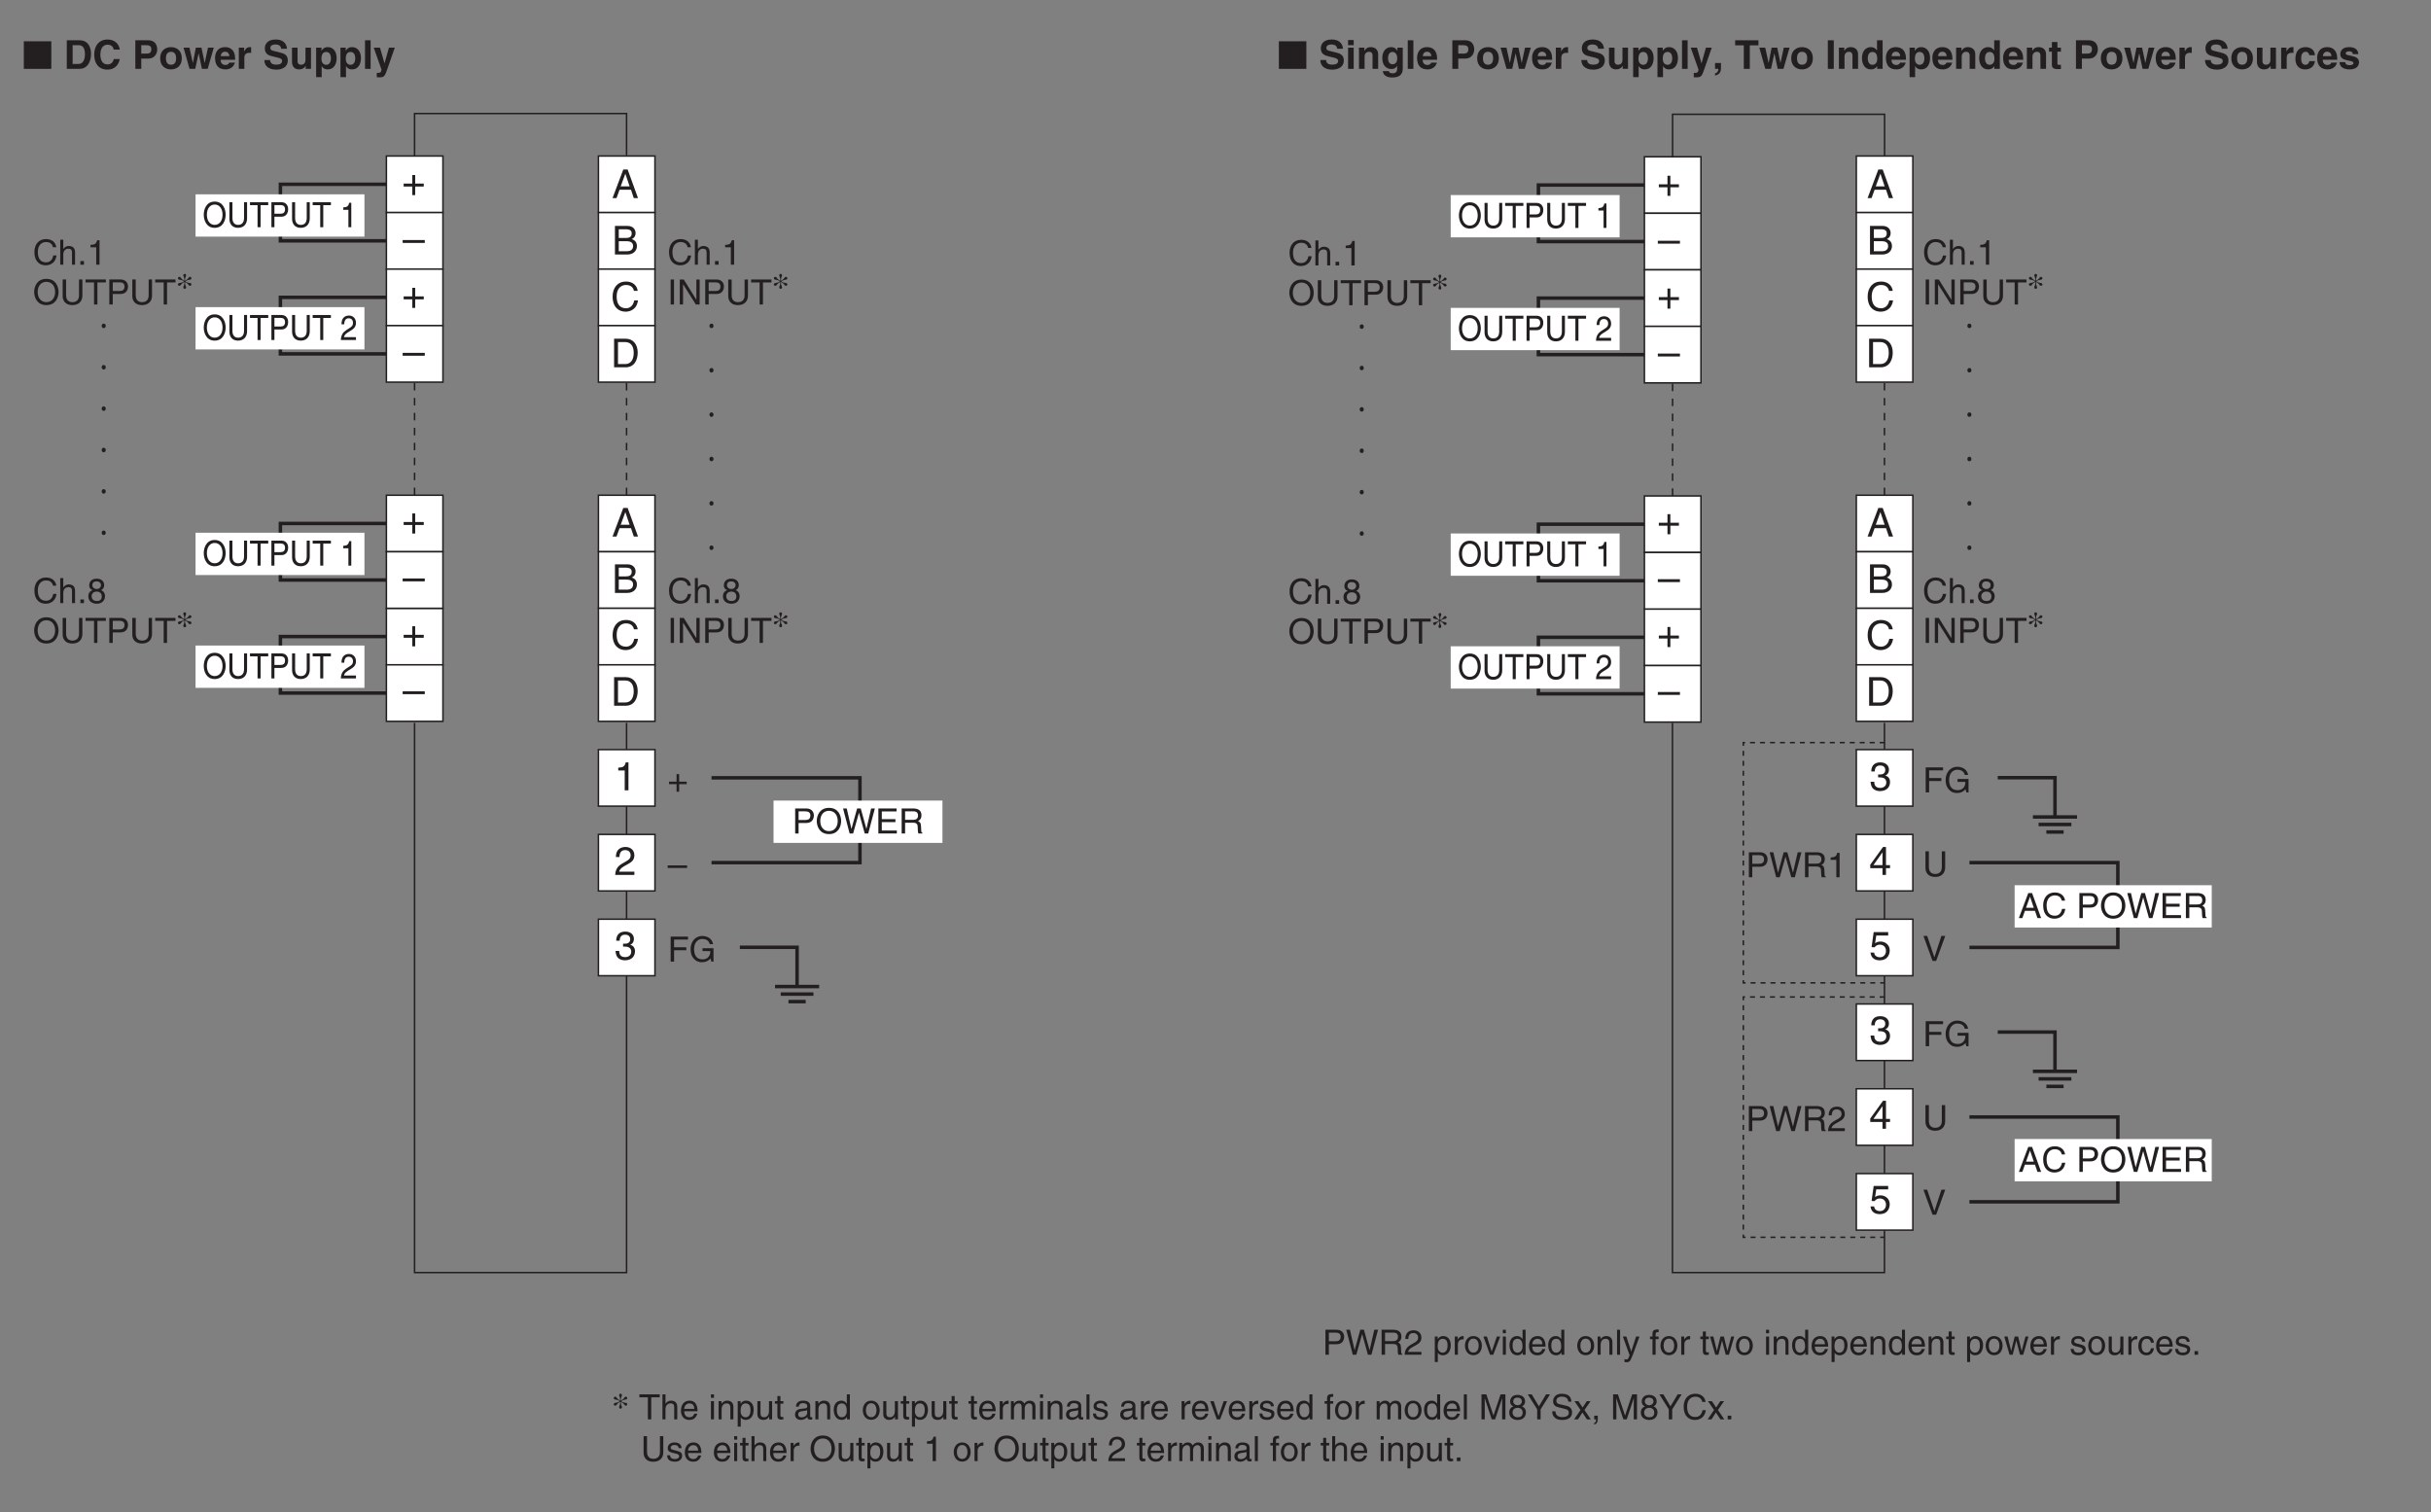 <?xml version="1.0" encoding="UTF-8"?>
<svg xmlns="http://www.w3.org/2000/svg" xmlns:xlink="http://www.w3.org/1999/xlink" width="487.56pt" height="303.31pt" viewBox="0 0 487.56 303.31" version="1.2">
<rect x="0" y="0" width="487.56" height="303.31" fill="#808080" stroke="none"/>
<defs>
<g>
<symbol overflow="visible" id="glyph0-0">
<path style="stroke:none;" d="M 0 0 L 4 0 L 4 -5.594 L 0 -5.594 Z M 2 -3.156 L 0.641 -5.188 L 3.359 -5.188 Z M 2.234 -2.797 L 3.594 -4.828 L 3.594 -0.766 Z M 0.641 -0.406 L 2 -2.438 L 3.359 -0.406 Z M 0.406 -4.828 L 1.75 -2.797 L 0.406 -0.766 Z M 0.406 -4.828 "/>
</symbol>
<symbol overflow="visible" id="glyph0-1">
<path style="stroke:none;" d="M 3.812 -1.672 L 4.375 0 L 5.219 0 L 3.141 -5.734 L 2.266 -5.734 L 0.109 0 L 0.906 0 L 1.516 -1.672 Z M 1.75 -2.359 L 2.672 -4.875 L 2.688 -4.875 L 3.531 -2.359 Z M 1.75 -2.359 "/>
</symbol>
<symbol overflow="visible" id="glyph0-2">
<path style="stroke:none;" d="M 1.359 -5.062 L 2.766 -5.062 C 3.641 -5.062 3.953 -4.766 3.953 -4.234 C 3.953 -3.531 3.5 -3.312 2.766 -3.312 L 1.359 -3.312 Z M 0.594 0 L 3.062 0 C 4.328 0 5 -0.781 5 -1.688 C 5 -2.672 4.344 -2.938 3.969 -3.094 C 4.594 -3.391 4.734 -3.906 4.734 -4.281 C 4.734 -5.062 4.188 -5.734 3.109 -5.734 L 0.594 -5.734 Z M 1.359 -2.672 L 2.891 -2.672 C 3.516 -2.672 4.234 -2.516 4.234 -1.703 C 4.234 -1.062 3.828 -0.656 3.016 -0.656 L 1.359 -0.656 Z M 1.359 -2.672 "/>
</symbol>
<symbol overflow="visible" id="glyph0-3">
<path style="stroke:none;" d="M 5.375 -4.016 C 5.266 -4.969 4.5 -5.891 3.031 -5.891 C 1.359 -5.891 0.344 -4.656 0.344 -2.891 C 0.344 -0.688 1.625 0.156 2.938 0.156 C 3.359 0.156 5.125 0.062 5.438 -2.109 L 4.688 -2.109 C 4.422 -0.781 3.547 -0.531 3.047 -0.531 C 1.625 -0.531 1.156 -1.578 1.156 -2.922 C 1.156 -4.438 1.984 -5.203 3.031 -5.203 C 3.578 -5.203 4.422 -5.016 4.625 -4.016 Z M 5.375 -4.016 "/>
</symbol>
<symbol overflow="visible" id="glyph0-4">
<path style="stroke:none;" d="M 0.641 0 L 2.938 0 C 4.828 0 5.375 -1.656 5.375 -2.953 C 5.375 -4.594 4.469 -5.734 2.969 -5.734 L 0.641 -5.734 Z M 1.422 -5.062 L 2.859 -5.062 C 3.922 -5.062 4.578 -4.344 4.578 -2.891 C 4.578 -1.453 3.922 -0.656 2.922 -0.656 L 1.422 -0.656 Z M 1.422 -5.062 "/>
</symbol>
<symbol overflow="visible" id="glyph0-5">
<path style="stroke:none;" d="M 4.172 -1.359 L 4.172 -1.969 L 3.359 -1.969 L 3.359 -5.609 L 2.766 -5.609 L 0.203 -2.047 L 0.203 -1.359 L 2.656 -1.359 L 2.656 0 L 3.359 0 L 3.359 -1.359 Z M 2.641 -4.516 L 2.656 -4.516 L 2.656 -1.969 L 0.844 -1.969 Z M 2.641 -4.516 "/>
</symbol>
<symbol overflow="visible" id="glyph0-6">
<path style="stroke:none;" d="M 1.406 -4.812 L 3.797 -4.812 L 3.797 -5.5 L 0.891 -5.5 L 0.469 -2.484 L 1.062 -2.453 C 1.328 -2.797 1.703 -2.984 2.109 -2.984 C 2.797 -2.984 3.359 -2.547 3.359 -1.734 C 3.359 -1.031 2.891 -0.453 2.172 -0.453 C 1.547 -0.453 1.047 -0.75 0.984 -1.391 L 0.25 -1.391 C 0.391 -0.141 1.328 0.156 2.062 0.156 C 3.828 0.156 4.109 -1.203 4.109 -1.828 C 4.109 -2.984 3.172 -3.609 2.266 -3.609 C 1.75 -3.609 1.406 -3.453 1.172 -3.266 Z M 1.406 -4.812 "/>
</symbol>
<symbol overflow="visible" id="glyph0-7">
<path style="stroke:none;" d="M 1.781 -2.594 C 1.891 -2.594 2 -2.594 2.109 -2.594 C 2.594 -2.594 3.422 -2.5 3.422 -1.562 C 3.422 -0.922 2.922 -0.484 2.203 -0.484 C 1.156 -0.484 1.016 -1.188 1 -1.719 L 0.266 -1.719 C 0.312 -1.062 0.484 -0.422 1.109 -0.094 C 1.375 0.047 1.734 0.156 2.141 0.156 C 3.578 0.156 4.172 -0.734 4.172 -1.656 C 4.172 -2.406 3.781 -2.781 3.234 -2.969 L 3.234 -2.984 C 3.531 -3.078 3.953 -3.422 3.953 -4.141 C 3.953 -4.984 3.312 -5.609 2.219 -5.609 C 0.75 -5.609 0.406 -4.594 0.406 -3.781 L 1.094 -3.781 C 1.125 -4.172 1.188 -4.984 2.188 -4.984 C 3.031 -4.984 3.219 -4.438 3.219 -4.094 C 3.219 -3.391 2.703 -3.172 2.156 -3.172 C 2.031 -3.172 1.906 -3.188 1.781 -3.188 Z M 1.781 -2.594 "/>
</symbol>
<symbol overflow="visible" id="glyph0-8">
<path style="stroke:none;" d="M 1.047 -3.594 C 1.078 -4 1.125 -4.984 2.188 -4.984 C 3.016 -4.984 3.297 -4.422 3.297 -3.969 C 3.297 -3.234 2.859 -3 2.266 -2.656 L 1.531 -2.234 C 0.781 -1.781 0.25 -1.172 0.203 0 L 4.047 0 L 4.047 -0.656 L 1 -0.656 C 1.031 -0.875 1.203 -1.312 1.969 -1.734 L 2.547 -2.062 C 3.391 -2.5 4.047 -2.938 4.047 -3.938 C 4.047 -4.984 3.266 -5.609 2.297 -5.609 C 1.688 -5.609 0.344 -5.422 0.344 -3.594 Z M 1.047 -3.594 "/>
</symbol>
<symbol overflow="visible" id="glyph0-9">
<path style="stroke:none;" d="M 2.859 -5.609 L 2.312 -5.609 C 2.094 -4.688 1.719 -4.609 0.812 -4.547 L 0.812 -3.984 L 2.109 -3.984 L 2.109 0 L 2.859 0 Z M 2.859 -5.609 "/>
</symbol>
<symbol overflow="visible" id="glyph0-10">
<path style="stroke:none;" d="M 2.047 -2.312 L 0.312 -2.312 L 0.312 -1.719 L 2.047 -1.719 L 2.047 0 L 2.625 0 L 2.625 -1.719 L 4.344 -1.719 L 4.344 -2.312 L 2.625 -2.312 L 2.625 -4.031 L 2.047 -4.031 Z M 2.047 -2.312 "/>
</symbol>
<symbol overflow="visible" id="glyph0-11">
<path style="stroke:none;" d="M 4.438 -2.5 L 0 -2.5 L 0 -1.922 L 4.438 -1.922 Z M 4.438 -2.5 "/>
</symbol>
<symbol overflow="visible" id="glyph1-0">
<path style="stroke:none;" d="M 0 0 L 3.5 0 L 3.5 -4.891 L 0 -4.891 Z M 1.75 -2.766 L 0.562 -4.547 L 2.938 -4.547 Z M 1.953 -2.438 L 3.141 -4.219 L 3.141 -0.656 Z M 0.562 -0.344 L 1.75 -2.125 L 2.938 -0.344 Z M 0.344 -4.219 L 1.531 -2.438 L 0.344 -0.656 Z M 0.344 -4.219 "/>
</symbol>
<symbol overflow="visible" id="glyph1-1">
<path style="stroke:none;" d="M 4.703 -3.5 C 4.609 -4.344 3.938 -5.141 2.641 -5.141 C 1.188 -5.141 0.312 -4.078 0.312 -2.531 C 0.312 -0.609 1.422 0.125 2.562 0.125 C 2.938 0.125 4.484 0.047 4.75 -1.844 L 4.094 -1.844 C 3.875 -0.672 3.109 -0.469 2.672 -0.469 C 1.422 -0.469 1 -1.375 1 -2.562 C 1 -3.875 1.734 -4.547 2.641 -4.547 C 3.125 -4.547 3.859 -4.391 4.047 -3.5 Z M 4.703 -3.5 "/>
</symbol>
<symbol overflow="visible" id="glyph1-2">
<path style="stroke:none;" d="M 3.422 -2.484 C 3.422 -3.531 2.719 -3.75 2.156 -3.75 C 1.562 -3.75 1.25 -3.391 1.078 -3.156 L 1.062 -3.156 L 1.062 -5.016 L 0.453 -5.016 L 0.453 0 L 1.062 0 L 1.062 -1.984 C 1.062 -2.906 1.578 -3.203 2.094 -3.203 C 2.672 -3.203 2.812 -2.891 2.812 -2.391 L 2.812 0 L 3.422 0 Z M 3.422 -2.484 "/>
</symbol>
<symbol overflow="visible" id="glyph1-3">
<path style="stroke:none;" d="M 1.328 -0.734 L 0.609 -0.734 L 0.609 0 L 1.328 0 Z M 1.328 -0.734 "/>
</symbol>
<symbol overflow="visible" id="glyph1-4">
<path style="stroke:none;" d="M 2.5 -4.906 L 2.031 -4.906 C 1.828 -4.109 1.5 -4.031 0.703 -3.969 L 0.703 -3.484 L 1.844 -3.484 L 1.844 0 L 2.5 0 Z M 2.5 -4.906 "/>
</symbol>
<symbol overflow="visible" id="glyph1-5">
<path style="stroke:none;" d="M 1.312 -5.016 L 0.641 -5.016 L 0.641 0 L 1.312 0 Z M 1.312 -5.016 "/>
</symbol>
<symbol overflow="visible" id="glyph1-6">
<path style="stroke:none;" d="M 3.859 -0.969 L 3.844 -0.969 L 1.328 -5.016 L 0.531 -5.016 L 0.531 0 L 1.188 0 L 1.188 -4.047 L 1.203 -4.047 L 3.75 0 L 4.516 0 L 4.516 -5.016 L 3.859 -5.016 Z M 3.859 -0.969 "/>
</symbol>
<symbol overflow="visible" id="glyph1-7">
<path style="stroke:none;" d="M 1.281 -4.438 L 2.656 -4.438 C 3.219 -4.438 3.641 -4.234 3.641 -3.594 C 3.641 -2.922 3.234 -2.703 2.625 -2.703 L 1.281 -2.703 Z M 1.281 -2.109 L 2.859 -2.109 C 3.953 -2.109 4.344 -2.906 4.344 -3.609 C 4.344 -4.422 3.781 -5.016 2.859 -5.016 L 0.594 -5.016 L 0.594 0 L 1.281 0 Z M 1.281 -2.109 "/>
</symbol>
<symbol overflow="visible" id="glyph1-8">
<path style="stroke:none;" d="M 3.828 -5.016 L 3.828 -1.844 C 3.828 -0.75 3.125 -0.469 2.5 -0.469 C 1.891 -0.469 1.234 -0.766 1.234 -1.859 L 1.234 -5.016 L 0.547 -5.016 L 0.547 -1.672 C 0.547 -0.734 1.125 0.125 2.484 0.125 C 3.859 0.125 4.5 -0.734 4.5 -1.766 L 4.5 -5.016 Z M 3.828 -5.016 "/>
</symbol>
<symbol overflow="visible" id="glyph1-9">
<path style="stroke:none;" d="M 0.094 -4.422 L 1.797 -4.422 L 1.797 0 L 2.469 0 L 2.469 -4.422 L 4.172 -4.422 L 4.172 -5.016 L 0.094 -5.016 Z M 0.094 -4.422 "/>
</symbol>
<symbol overflow="visible" id="glyph1-10">
<path style="stroke:none;" d="M 3.438 -3.641 C 3.438 -4.219 3.016 -4.906 1.922 -4.906 C 0.75 -4.906 0.438 -4.078 0.438 -3.562 C 0.438 -3.094 0.672 -2.766 1.094 -2.609 C 0.578 -2.391 0.266 -2.016 0.266 -1.406 C 0.266 -1.172 0.266 -0.641 0.766 -0.25 C 1.156 0.062 1.672 0.125 1.953 0.125 C 3.109 0.125 3.609 -0.625 3.609 -1.422 C 3.609 -1.781 3.469 -2.328 2.812 -2.609 C 3.031 -2.719 3.438 -2.938 3.438 -3.641 Z M 1.938 -2.312 C 2.5 -2.312 2.953 -2.016 2.953 -1.344 C 2.953 -0.578 2.422 -0.422 1.969 -0.422 C 1.125 -0.422 0.922 -1 0.922 -1.391 C 0.922 -1.844 1.25 -2.312 1.938 -2.312 Z M 1.922 -2.828 C 1.484 -2.828 1.062 -3.125 1.062 -3.594 C 1.062 -3.906 1.234 -4.359 1.891 -4.359 C 2.609 -4.359 2.797 -3.922 2.797 -3.625 C 2.797 -3.172 2.453 -2.828 1.922 -2.828 Z M 1.922 -2.828 "/>
</symbol>
<symbol overflow="visible" id="glyph1-11">
<path style="stroke:none;" d="M 3.297 -4.156 L 4.453 0 L 5.156 0 L 6.484 -5.016 L 5.734 -5.016 L 4.797 -0.938 L 4.781 -0.938 L 3.656 -5.016 L 2.922 -5.016 L 1.797 -0.938 L 1.781 -0.938 L 0.844 -5.016 L 0.109 -5.016 L 1.422 0 L 2.125 0 Z M 3.297 -4.156 "/>
</symbol>
<symbol overflow="visible" id="glyph1-12">
<path style="stroke:none;" d="M 1.297 -2.156 L 2.938 -2.156 C 3.75 -2.156 3.828 -1.672 3.828 -1.25 C 3.828 -1.062 3.844 -0.312 3.953 0 L 4.781 0 L 4.781 -0.109 C 4.562 -0.234 4.531 -0.328 4.531 -0.609 L 4.484 -1.516 C 4.453 -2.219 4.172 -2.344 3.891 -2.469 C 4.203 -2.656 4.578 -2.922 4.578 -3.672 C 4.578 -4.734 3.75 -5.016 2.938 -5.016 L 0.609 -5.016 L 0.609 0 L 1.297 0 Z M 1.297 -4.438 L 2.984 -4.438 C 3.312 -4.438 3.891 -4.375 3.891 -3.594 C 3.891 -2.859 3.359 -2.734 2.859 -2.734 L 1.297 -2.734 Z M 1.297 -4.438 "/>
</symbol>
<symbol overflow="visible" id="glyph1-13">
<path style="stroke:none;" d="M 0.922 -3.156 C 0.938 -3.5 0.984 -4.359 1.906 -4.359 C 2.641 -4.359 2.891 -3.859 2.891 -3.469 C 2.891 -2.828 2.5 -2.625 1.984 -2.328 L 1.328 -1.953 C 0.672 -1.562 0.219 -1.016 0.188 0 L 3.547 0 L 3.547 -0.578 L 0.875 -0.578 C 0.906 -0.766 1.047 -1.156 1.719 -1.516 L 2.234 -1.797 C 2.969 -2.188 3.547 -2.562 3.547 -3.438 C 3.547 -4.359 2.859 -4.906 2 -4.906 C 1.469 -4.906 0.312 -4.75 0.312 -3.156 Z M 0.922 -3.156 "/>
</symbol>
<symbol overflow="visible" id="glyph1-14">
<path style="stroke:none;" d="M 1.281 -2.281 L 3.734 -2.281 L 3.734 -2.875 L 1.281 -2.875 L 1.281 -4.422 L 4.078 -4.422 L 4.078 -5.016 L 0.594 -5.016 L 0.594 0 L 1.281 0 Z M 1.281 -2.281 "/>
</symbol>
<symbol overflow="visible" id="glyph1-15">
<path style="stroke:none;" d="M 2.719 -2.109 L 4.281 -2.109 C 4.281 -1.562 4.172 -1.125 3.734 -0.766 C 3.359 -0.469 2.953 -0.453 2.703 -0.453 C 1.375 -0.453 1.031 -1.5 1.031 -2.516 C 1.031 -3.828 1.781 -4.547 2.672 -4.547 C 3.234 -4.547 3.953 -4.359 4.172 -3.5 L 4.828 -3.5 C 4.688 -4.609 3.641 -5.141 2.703 -5.141 C 1.078 -5.141 0.328 -3.766 0.328 -2.547 C 0.328 -2.016 0.359 -1.156 1.125 -0.438 C 1.391 -0.188 1.797 0.125 2.656 0.125 C 3.344 0.125 3.969 -0.172 4.312 -0.656 L 4.484 0 L 4.922 0 L 4.922 -2.688 L 2.719 -2.688 Z M 2.719 -2.109 "/>
</symbol>
<symbol overflow="visible" id="glyph1-16">
<path style="stroke:none;" d="M 2.344 -0.734 L 2.328 -0.734 L 0.891 -5.016 L 0.141 -5.016 L 1.969 0 L 2.688 0 L 4.516 -5.016 L 3.75 -5.016 Z M 2.344 -0.734 "/>
</symbol>
<symbol overflow="visible" id="glyph1-17">
<path style="stroke:none;" d="M 3.328 -1.453 L 3.828 0 L 4.562 0 L 2.75 -5.016 L 1.984 -5.016 L 0.094 0 L 0.797 0 L 1.312 -1.453 Z M 1.531 -2.062 L 2.328 -4.266 L 2.344 -4.266 L 3.094 -2.062 Z M 1.531 -2.062 "/>
</symbol>
<symbol overflow="visible" id="glyph1-18">
<path style="stroke:none;" d=""/>
</symbol>
<symbol overflow="visible" id="glyph1-19">
<path style="stroke:none;" d="M 4.469 -2.5 C 4.469 -1.328 3.812 -0.469 2.719 -0.469 C 1.625 -0.469 0.969 -1.328 0.969 -2.5 C 0.969 -3.688 1.625 -4.547 2.719 -4.547 C 3.812 -4.547 4.469 -3.688 4.469 -2.5 Z M 5.156 -2.5 C 5.156 -3.594 4.594 -5.141 2.719 -5.141 C 0.844 -5.141 0.266 -3.594 0.266 -2.5 C 0.266 -1.422 0.844 0.125 2.719 0.125 C 4.594 0.125 5.156 -1.422 5.156 -2.5 Z M 5.156 -2.5 "/>
</symbol>
<symbol overflow="visible" id="glyph1-20">
<path style="stroke:none;" d="M 4.297 -0.594 L 1.281 -0.594 L 1.281 -2.281 L 4.016 -2.281 L 4.016 -2.875 L 1.281 -2.875 L 1.281 -4.422 L 4.25 -4.422 L 4.25 -5.016 L 0.594 -5.016 L 0.594 0 L 4.297 0 Z M 4.297 -0.594 "/>
</symbol>
<symbol overflow="visible" id="glyph1-21">
<path style="stroke:none;" d="M 1.781 -2.016 L 0.266 -2.016 L 0.266 -1.516 L 1.781 -1.516 L 1.781 0 L 2.297 0 L 2.297 -1.516 L 3.812 -1.516 L 3.812 -2.016 L 2.297 -2.016 L 2.297 -3.531 L 1.781 -3.531 Z M 1.781 -2.016 "/>
</symbol>
<symbol overflow="visible" id="glyph1-22">
<path style="stroke:none;" d="M 3.891 -2.188 L 0 -2.188 L 0 -1.672 L 3.891 -1.672 Z M 3.891 -2.188 "/>
</symbol>
<symbol overflow="visible" id="glyph1-23">
<path style="stroke:none;" d="M 0.984 -1.656 C 0.984 -2.25 1.094 -3.203 1.984 -3.203 C 2.922 -3.203 2.969 -2.312 2.969 -1.844 C 2.969 -1.031 2.656 -0.422 1.984 -0.422 C 1.594 -0.422 0.984 -0.688 0.984 -1.656 Z M 0.406 1.453 L 1.016 1.453 L 1.016 -0.391 L 1.031 -0.391 C 1.188 -0.125 1.516 0.109 2 0.109 C 3.25 0.109 3.609 -1.062 3.609 -1.938 C 3.609 -2.969 3.062 -3.75 2.094 -3.75 C 1.422 -3.75 1.141 -3.344 1 -3.141 L 0.984 -3.141 L 0.984 -3.656 L 0.406 -3.656 Z M 0.406 1.453 "/>
</symbol>
<symbol overflow="visible" id="glyph1-24">
<path style="stroke:none;" d="M 1.156 -2.125 C 1.156 -2.656 1.516 -3.094 2.094 -3.094 L 2.312 -3.094 L 2.312 -3.734 C 2.266 -3.75 2.234 -3.75 2.156 -3.75 C 1.703 -3.75 1.375 -3.469 1.125 -3.047 L 1.125 -3.656 L 0.531 -3.656 L 0.531 0 L 1.156 0 Z M 1.156 -2.125 "/>
</symbol>
<symbol overflow="visible" id="glyph1-25">
<path style="stroke:none;" d="M 0.25 -1.828 C 0.25 -0.891 0.781 0.094 1.938 0.094 C 3.109 0.094 3.641 -0.891 3.641 -1.828 C 3.641 -2.766 3.109 -3.75 1.938 -3.75 C 0.781 -3.75 0.25 -2.766 0.25 -1.828 Z M 0.875 -1.828 C 0.875 -2.312 1.062 -3.234 1.938 -3.234 C 2.828 -3.234 3 -2.312 3 -1.828 C 3 -1.344 2.828 -0.438 1.938 -0.438 C 1.062 -0.438 0.875 -1.344 0.875 -1.828 Z M 0.875 -1.828 "/>
</symbol>
<symbol overflow="visible" id="glyph1-26">
<path style="stroke:none;" d="M 1.734 -0.672 L 1.719 -0.672 L 0.766 -3.656 L 0.062 -3.656 L 1.391 0 L 2.047 0 L 3.438 -3.656 L 2.766 -3.656 Z M 1.734 -0.672 "/>
</symbol>
<symbol overflow="visible" id="glyph1-27">
<path style="stroke:none;" d="M 1.078 -3.656 L 0.469 -3.656 L 0.469 0 L 1.078 0 Z M 1.078 -4.312 L 1.078 -5.016 L 0.469 -5.016 L 0.469 -4.312 Z M 1.078 -4.312 "/>
</symbol>
<symbol overflow="visible" id="glyph1-28">
<path style="stroke:none;" d="M 3.484 -5.016 L 2.875 -5.016 L 2.875 -3.188 L 2.859 -3.141 C 2.703 -3.344 2.438 -3.75 1.766 -3.75 C 0.797 -3.75 0.25 -2.969 0.25 -1.938 C 0.25 -1.062 0.609 0.109 1.844 0.109 C 2.203 0.109 2.625 0 2.891 -0.5 L 2.906 -0.5 L 2.906 0 L 3.484 0 Z M 0.875 -1.844 C 0.875 -2.312 0.922 -3.203 1.875 -3.203 C 2.766 -3.203 2.859 -2.25 2.859 -1.656 C 2.859 -0.688 2.25 -0.422 1.859 -0.422 C 1.188 -0.422 0.875 -1.031 0.875 -1.844 Z M 0.875 -1.844 "/>
</symbol>
<symbol overflow="visible" id="glyph1-29">
<path style="stroke:none;" d="M 2.938 -1.141 C 2.922 -0.875 2.578 -0.422 2 -0.422 C 1.297 -0.422 0.938 -0.859 0.938 -1.625 L 3.609 -1.625 C 3.609 -2.922 3.094 -3.75 2.031 -3.75 C 0.828 -3.75 0.281 -2.859 0.281 -1.719 C 0.281 -0.672 0.891 0.109 1.906 0.109 C 2.5 0.109 2.734 -0.031 2.906 -0.141 C 3.359 -0.453 3.531 -0.969 3.562 -1.141 Z M 0.938 -2.109 C 0.938 -2.688 1.391 -3.203 1.953 -3.203 C 2.703 -3.203 2.938 -2.688 2.969 -2.109 Z M 0.938 -2.109 "/>
</symbol>
<symbol overflow="visible" id="glyph1-30">
<path style="stroke:none;" d="M 3.422 -2.484 C 3.422 -3.531 2.719 -3.75 2.156 -3.75 C 1.516 -3.75 1.188 -3.328 1.047 -3.141 L 1.031 -3.141 L 1.031 -3.656 L 0.453 -3.656 L 0.453 0 L 1.062 0 L 1.062 -1.984 C 1.062 -2.984 1.688 -3.203 2.031 -3.203 C 2.641 -3.203 2.812 -2.891 2.812 -2.25 L 2.812 0 L 3.422 0 Z M 3.422 -2.484 "/>
</symbol>
<symbol overflow="visible" id="glyph1-31">
<path style="stroke:none;" d="M 1.078 -5.016 L 0.469 -5.016 L 0.469 0 L 1.078 0 Z M 1.078 -5.016 "/>
</symbol>
<symbol overflow="visible" id="glyph1-32">
<path style="stroke:none;" d="M 1.766 -0.672 L 1.75 -0.672 L 0.781 -3.656 L 0.078 -3.656 L 1.438 0.094 C 1.141 0.859 1.109 0.938 0.781 0.938 C 0.609 0.938 0.484 0.906 0.406 0.875 L 0.406 1.438 C 0.516 1.469 0.578 1.5 0.672 1.5 C 1.453 1.5 1.516 1.406 2.109 -0.062 C 2.562 -1.266 2.984 -2.453 3.422 -3.656 L 2.734 -3.656 Z M 1.766 -0.672 "/>
</symbol>
<symbol overflow="visible" id="glyph1-33">
<path style="stroke:none;" d="M 1.828 -3.141 L 1.828 -3.656 L 1.219 -3.656 L 1.219 -4.109 C 1.219 -4.406 1.312 -4.531 1.578 -4.531 C 1.656 -4.531 1.75 -4.531 1.828 -4.516 L 1.828 -5.078 C 1.734 -5.078 1.641 -5.078 1.547 -5.078 C 0.953 -5.078 0.594 -4.828 0.594 -4.281 L 0.594 -3.656 L 0.094 -3.656 L 0.094 -3.141 L 0.594 -3.141 L 0.594 0 L 1.219 0 L 1.219 -3.141 Z M 1.828 -3.141 "/>
</symbol>
<symbol overflow="visible" id="glyph1-34">
<path style="stroke:none;" d="M 1.797 -3.141 L 1.797 -3.656 L 1.203 -3.656 L 1.203 -4.672 L 0.594 -4.672 L 0.594 -3.656 L 0.094 -3.656 L 0.094 -3.141 L 0.594 -3.141 L 0.594 -0.734 C 0.594 -0.297 0.719 0.047 1.328 0.047 C 1.391 0.047 1.578 0.016 1.797 0 L 1.797 -0.484 L 1.578 -0.484 C 1.453 -0.484 1.203 -0.484 1.203 -0.766 L 1.203 -3.141 Z M 1.797 -3.141 "/>
</symbol>
<symbol overflow="visible" id="glyph1-35">
<path style="stroke:none;" d="M 2.5 -2.828 L 2.516 -2.828 L 3.25 0 L 3.891 0 L 4.953 -3.656 L 4.344 -3.656 L 3.594 -0.781 L 3.578 -0.781 L 2.875 -3.656 L 2.188 -3.656 L 1.484 -0.781 L 1.469 -0.781 L 0.766 -3.656 L 0.094 -3.656 L 1.156 0 L 1.781 0 Z M 2.5 -2.828 "/>
</symbol>
<symbol overflow="visible" id="glyph1-36">
<path style="stroke:none;" d="M 3.125 -2.609 C 3.125 -2.797 3.031 -3.75 1.719 -3.75 C 1 -3.75 0.344 -3.391 0.344 -2.594 C 0.344 -2.094 0.672 -1.828 1.188 -1.703 L 1.906 -1.531 C 2.422 -1.391 2.625 -1.297 2.625 -1 C 2.625 -0.594 2.234 -0.422 1.781 -0.422 C 0.922 -0.422 0.844 -0.891 0.812 -1.172 L 0.219 -1.172 C 0.25 -0.734 0.344 0.109 1.797 0.109 C 2.625 0.109 3.234 -0.344 3.234 -1.109 C 3.234 -1.594 2.969 -1.875 2.219 -2.062 L 1.594 -2.219 C 1.125 -2.344 0.938 -2.406 0.938 -2.703 C 0.938 -3.156 1.469 -3.234 1.656 -3.234 C 2.438 -3.234 2.516 -2.844 2.531 -2.609 Z M 3.125 -2.609 "/>
</symbol>
<symbol overflow="visible" id="glyph1-37">
<path style="stroke:none;" d="M 3.422 0 L 3.422 -3.656 L 2.797 -3.656 L 2.797 -1.641 C 2.797 -1.109 2.562 -0.422 1.797 -0.422 C 1.391 -0.422 1.094 -0.625 1.094 -1.234 L 1.094 -3.656 L 0.469 -3.656 L 0.469 -1.031 C 0.469 -0.156 1.125 0.109 1.656 0.109 C 2.25 0.109 2.562 -0.125 2.828 -0.547 L 2.828 0 Z M 3.422 0 "/>
</symbol>
<symbol overflow="visible" id="glyph1-38">
<path style="stroke:none;" d="M 3.328 -2.422 C 3.281 -3.062 2.922 -3.75 1.969 -3.75 C 0.75 -3.75 0.203 -2.859 0.203 -1.719 C 0.203 -0.672 0.812 0.109 1.844 0.109 C 2.906 0.109 3.266 -0.719 3.328 -1.297 L 2.734 -1.297 C 2.641 -0.734 2.281 -0.422 1.859 -0.422 C 1.016 -0.422 0.859 -1.203 0.859 -1.828 C 0.859 -2.484 1.109 -3.203 1.875 -3.203 C 2.391 -3.203 2.656 -2.906 2.734 -2.422 Z M 3.328 -2.422 "/>
</symbol>
<symbol overflow="visible" id="glyph1-39">
<path style="stroke:none;" d="M 1 -2.547 C 1.047 -2.828 1.141 -3.25 1.844 -3.25 C 2.422 -3.25 2.703 -3.031 2.703 -2.656 C 2.703 -2.297 2.516 -2.234 2.375 -2.219 L 1.359 -2.094 C 0.344 -1.969 0.25 -1.25 0.25 -0.953 C 0.25 -0.328 0.719 0.109 1.391 0.109 C 2.109 0.109 2.484 -0.234 2.719 -0.484 C 2.734 -0.203 2.828 0.062 3.359 0.062 C 3.5 0.062 3.594 0.031 3.703 0 L 3.703 -0.453 C 3.625 -0.438 3.562 -0.422 3.5 -0.422 C 3.375 -0.422 3.297 -0.484 3.297 -0.641 L 3.297 -2.734 C 3.297 -3.672 2.234 -3.75 1.938 -3.75 C 1.047 -3.75 0.469 -3.422 0.438 -2.547 Z M 2.688 -1.266 C 2.688 -0.781 2.125 -0.406 1.547 -0.406 C 1.094 -0.406 0.891 -0.641 0.891 -1.047 C 0.891 -1.5 1.375 -1.594 1.672 -1.641 C 2.438 -1.734 2.578 -1.781 2.688 -1.859 Z M 2.688 -1.266 "/>
</symbol>
<symbol overflow="visible" id="glyph1-40">
<path style="stroke:none;" d="M 0.453 0 L 1.062 0 L 1.062 -1.984 C 1.062 -2.984 1.688 -3.203 2.031 -3.203 C 2.484 -3.203 2.609 -2.828 2.609 -2.531 L 2.609 0 L 3.219 0 L 3.219 -2.234 C 3.219 -2.719 3.562 -3.203 4.078 -3.203 C 4.609 -3.203 4.75 -2.859 4.75 -2.359 L 4.75 0 L 5.375 0 L 5.375 -2.531 C 5.375 -3.562 4.625 -3.75 4.234 -3.75 C 3.672 -3.75 3.422 -3.5 3.125 -3.156 C 3.016 -3.359 2.812 -3.75 2.156 -3.75 C 1.5 -3.75 1.188 -3.328 1.047 -3.141 L 1.031 -3.141 L 1.031 -3.656 L 0.453 -3.656 Z M 0.453 0 "/>
</symbol>
<symbol overflow="visible" id="glyph1-41">
<path style="stroke:none;" d="M 5.312 0 L 5.312 -5.016 L 4.344 -5.016 L 2.922 -0.781 L 2.906 -0.781 L 1.484 -5.016 L 0.516 -5.016 L 0.516 0 L 1.172 0 L 1.172 -2.969 C 1.172 -3.109 1.156 -3.75 1.156 -4.203 L 1.172 -4.203 L 2.578 0 L 3.25 0 L 4.656 -4.219 L 4.672 -4.219 C 4.672 -3.75 4.656 -3.109 4.656 -2.969 L 4.656 0 Z M 5.312 0 "/>
</symbol>
<symbol overflow="visible" id="glyph1-42">
<path style="stroke:none;" d="M 2.672 -2.016 L 4.562 -5.016 L 3.766 -5.016 L 2.328 -2.609 L 0.891 -5.016 L 0.094 -5.016 L 1.984 -2.016 L 1.984 0 L 2.672 0 Z M 2.672 -2.016 "/>
</symbol>
<symbol overflow="visible" id="glyph1-43">
<path style="stroke:none;" d="M 4.188 -3.547 C 4.156 -4.094 3.984 -5.141 2.234 -5.141 C 1.016 -5.141 0.516 -4.375 0.516 -3.594 C 0.516 -2.719 1.25 -2.5 1.578 -2.422 L 2.609 -2.172 C 3.422 -1.984 3.672 -1.812 3.672 -1.297 C 3.672 -0.578 2.844 -0.453 2.359 -0.453 C 1.719 -0.453 0.984 -0.719 0.984 -1.625 L 0.344 -1.625 C 0.344 -1.156 0.422 -0.734 0.859 -0.344 C 1.078 -0.141 1.438 0.125 2.375 0.125 C 3.234 0.125 4.328 -0.203 4.328 -1.391 C 4.328 -2.172 3.844 -2.562 3.188 -2.719 L 1.766 -3.047 C 1.469 -3.125 1.172 -3.266 1.172 -3.688 C 1.172 -4.453 1.891 -4.562 2.312 -4.562 C 2.875 -4.562 3.516 -4.328 3.562 -3.547 Z M 4.188 -3.547 "/>
</symbol>
<symbol overflow="visible" id="glyph1-44">
<path style="stroke:none;" d="M 2.141 -1.875 L 3.375 -3.656 L 2.625 -3.656 L 1.781 -2.375 L 0.922 -3.656 L 0.141 -3.656 L 1.359 -1.875 L 0.078 0 L 0.859 0 L 1.734 -1.375 L 2.641 0 L 3.422 0 Z M 2.141 -1.875 "/>
</symbol>
<symbol overflow="visible" id="glyph1-45">
<path style="stroke:none;" d="M 0.609 0 L 0.984 0 C 0.984 0.328 0.906 0.672 0.609 0.703 L 0.609 1.031 C 0.75 1 1.328 0.891 1.328 -0.062 L 1.328 -0.734 L 0.609 -0.734 Z M 0.609 0 "/>
</symbol>
<symbol overflow="visible" id="glyph2-0">
<path style="stroke:none;" d="M 0 0 L 3.5 0 L 3.5 -4.891 L 0 -4.891 Z M 1.75 -2.766 L 0.562 -4.547 L 2.938 -4.547 Z M 1.953 -2.438 L 3.141 -4.219 L 3.141 -0.656 Z M 0.562 -0.344 L 1.75 -2.125 L 2.938 -0.344 Z M 0.344 -4.219 L 1.531 -2.438 L 0.344 -0.656 Z M 0.344 -4.219 "/>
</symbol>
<symbol overflow="visible" id="glyph2-1">
<path style="stroke:none;" d="M 1.344 -3.484 C 0.891 -3.234 0.391 -3.438 0.391 -3 C 0.391 -2.875 0.5 -2.75 0.688 -2.75 C 1 -2.75 0.891 -3.031 1.422 -3.375 L 1.625 -3.5 L 1.672 -3.484 L 1.672 -3.297 C 1.672 -2.828 1.469 -2.688 1.469 -2.438 C 1.469 -2.266 1.578 -2.141 1.75 -2.141 C 1.906 -2.141 2.031 -2.266 2.031 -2.438 C 2.031 -2.688 1.812 -2.828 1.812 -3.297 L 1.812 -3.484 L 1.875 -3.5 L 2.062 -3.375 C 2.594 -3.031 2.5 -2.75 2.797 -2.75 C 2.984 -2.75 3.094 -2.875 3.094 -3 C 3.094 -3.438 2.609 -3.234 2.141 -3.484 L 1.938 -3.609 L 1.938 -3.688 L 2.141 -3.797 C 2.609 -4.062 3.094 -3.844 3.094 -4.281 C 3.094 -4.406 2.984 -4.547 2.797 -4.547 C 2.5 -4.547 2.594 -4.25 2.062 -3.906 L 1.875 -3.781 L 1.812 -3.797 L 1.812 -3.984 C 1.812 -4.469 2.031 -4.609 2.031 -4.859 C 2.031 -5.016 1.906 -5.141 1.75 -5.141 C 1.578 -5.141 1.469 -5.016 1.469 -4.859 C 1.469 -4.609 1.672 -4.469 1.672 -3.984 L 1.672 -3.797 L 1.625 -3.781 L 1.422 -3.906 C 0.891 -4.25 1 -4.547 0.688 -4.547 C 0.5 -4.547 0.391 -4.406 0.391 -4.281 C 0.391 -3.844 0.891 -4.062 1.344 -3.797 L 1.562 -3.688 L 1.562 -3.609 Z M 1.344 -3.484 "/>
</symbol>
<symbol overflow="visible" id="glyph2-2">
<path style="stroke:none;" d=""/>
</symbol>
<symbol overflow="visible" id="glyph3-0">
<path style="stroke:none;" d="M 0 0 L 4 0 L 4 -5.594 L 0 -5.594 Z M 2 -3.156 L 0.641 -5.188 L 3.359 -5.188 Z M 2.234 -2.797 L 3.594 -4.828 L 3.594 -0.766 Z M 0.641 -0.406 L 2 -2.438 L 3.359 -0.406 Z M 0.406 -4.828 L 1.75 -2.797 L 0.406 -0.766 Z M 0.406 -4.828 "/>
</symbol>
<symbol overflow="visible" id="glyph3-1">
<path style="stroke:none;" d="M 5.797 0 L 5.797 -5.531 L 0.281 -5.531 L 0.281 0 Z M 5.797 0 "/>
</symbol>
<symbol overflow="visible" id="glyph4-0">
<path style="stroke:none;" d="M 0 0 L 4 0 L 4 -5.594 L 0 -5.594 Z M 2 -3.156 L 0.641 -5.188 L 3.359 -5.188 Z M 2.234 -2.797 L 3.594 -4.828 L 3.594 -0.766 Z M 0.641 -0.406 L 2 -2.438 L 3.359 -0.406 Z M 0.406 -4.828 L 1.75 -2.797 L 0.406 -0.766 Z M 0.406 -4.828 "/>
</symbol>
<symbol overflow="visible" id="glyph4-1">
<path style="stroke:none;" d=""/>
</symbol>
<symbol overflow="visible" id="glyph4-2">
<path style="stroke:none;" d="M 0.609 0 L 3.094 0 C 4.984 0 5.469 -1.766 5.469 -3 C 5.469 -4.094 5.062 -5.734 3.141 -5.734 L 0.609 -5.734 Z M 1.781 -4.75 L 2.938 -4.75 C 3.438 -4.75 4.25 -4.609 4.25 -2.922 C 4.25 -1.969 3.922 -0.984 2.953 -0.984 L 1.781 -0.984 Z M 1.781 -4.75 "/>
</symbol>
<symbol overflow="visible" id="glyph4-3">
<path style="stroke:none;" d="M 5.469 -3.859 C 5.391 -4.703 4.703 -5.891 2.984 -5.891 C 1.516 -5.891 0.344 -4.859 0.344 -2.859 C 0.344 -0.875 1.438 0.156 2.969 0.156 C 4.406 0.156 5.219 -0.719 5.469 -1.969 L 4.266 -1.969 C 4.125 -1.266 3.656 -0.891 3 -0.891 C 1.984 -0.891 1.578 -1.812 1.578 -2.844 C 1.578 -4.469 2.422 -4.844 3 -4.844 C 3.984 -4.844 4.172 -4.203 4.266 -3.859 Z M 5.469 -3.859 "/>
</symbol>
<symbol overflow="visible" id="glyph4-4">
<path style="stroke:none;" d="M 1.797 -2.062 L 3.172 -2.062 C 4.719 -2.062 5 -3.375 5 -3.891 C 5 -5.016 4.328 -5.734 3.219 -5.734 L 0.609 -5.734 L 0.609 0 L 1.797 0 Z M 1.797 -3.062 L 1.797 -4.75 L 2.75 -4.75 C 3.5 -4.75 3.812 -4.516 3.812 -3.953 C 3.812 -3.703 3.812 -3.062 2.922 -3.062 Z M 1.797 -3.062 "/>
</symbol>
<symbol overflow="visible" id="glyph4-5">
<path style="stroke:none;" d="M 4.609 -2.125 C 4.609 -3.656 3.578 -4.359 2.438 -4.359 C 1.297 -4.359 0.266 -3.656 0.266 -2.125 C 0.266 -0.594 1.297 0.109 2.438 0.109 C 3.578 0.109 4.609 -0.594 4.609 -2.125 Z M 3.469 -2.125 C 3.469 -1.578 3.312 -0.828 2.438 -0.828 C 1.578 -0.828 1.422 -1.578 1.422 -2.125 C 1.422 -2.672 1.578 -3.422 2.438 -3.422 C 3.312 -3.422 3.469 -2.672 3.469 -2.125 Z M 3.469 -2.125 "/>
</symbol>
<symbol overflow="visible" id="glyph4-6">
<path style="stroke:none;" d="M 6.141 -4.25 L 4.984 -4.25 L 4.328 -1.203 L 4.312 -1.203 L 3.672 -4.25 L 2.547 -4.25 L 1.953 -1.203 L 1.938 -1.203 L 1.266 -4.25 L 0.078 -4.25 L 1.281 0 L 2.422 0 L 3.094 -3.094 L 3.109 -3.094 L 3.766 0 L 4.922 0 Z M 6.141 -4.25 "/>
</symbol>
<symbol overflow="visible" id="glyph4-7">
<path style="stroke:none;" d="M 3.016 -1.25 C 2.938 -0.938 2.609 -0.781 2.297 -0.781 C 1.391 -0.781 1.328 -1.5 1.297 -1.828 L 4.219 -1.828 L 4.219 -2.016 C 4.219 -3.953 3.062 -4.359 2.219 -4.359 C 0.359 -4.359 0.188 -2.719 0.188 -2.219 C 0.188 -0.469 1.109 0.109 2.297 0.109 C 3.031 0.109 3.875 -0.219 4.172 -1.25 Z M 1.328 -2.547 C 1.391 -3.109 1.672 -3.438 2.203 -3.438 C 2.562 -3.438 3 -3.234 3.062 -2.547 Z M 1.328 -2.547 "/>
</symbol>
<symbol overflow="visible" id="glyph4-8">
<path style="stroke:none;" d="M 0.516 0 L 1.625 0 L 1.625 -2.219 C 1.625 -2.688 1.781 -3.219 2.656 -3.219 C 2.766 -3.219 2.875 -3.219 2.984 -3.203 L 2.984 -4.344 C 2.906 -4.344 2.828 -4.359 2.766 -4.359 C 2.078 -4.359 1.828 -3.938 1.594 -3.516 L 1.578 -3.516 L 1.578 -4.25 L 0.516 -4.25 Z M 0.516 0 "/>
</symbol>
<symbol overflow="visible" id="glyph4-9">
<path style="stroke:none;" d="M 0.312 -1.766 C 0.312 -1.047 0.672 0.156 2.766 0.156 C 3.266 0.156 5.016 0 5.016 -1.719 C 5.016 -2.75 4.297 -3.078 3.516 -3.266 L 2.125 -3.609 C 1.891 -3.672 1.516 -3.766 1.516 -4.203 C 1.516 -4.734 2.062 -4.891 2.516 -4.891 C 3.562 -4.891 3.656 -4.281 3.688 -4.031 L 4.844 -4.031 C 4.828 -4.734 4.359 -5.891 2.609 -5.891 C 0.75 -5.891 0.406 -4.766 0.406 -4.125 C 0.406 -2.859 1.297 -2.656 2.219 -2.438 L 2.828 -2.297 C 3.438 -2.141 3.875 -2.031 3.875 -1.578 C 3.875 -0.969 3.234 -0.844 2.672 -0.844 C 1.625 -0.844 1.469 -1.438 1.469 -1.766 Z M 0.312 -1.766 "/>
</symbol>
<symbol overflow="visible" id="glyph4-10">
<path style="stroke:none;" d="M 4.344 -4.25 L 3.234 -4.25 L 3.234 -1.797 C 3.234 -1.031 2.734 -0.828 2.375 -0.828 C 2.031 -0.828 1.641 -0.953 1.641 -1.609 L 1.641 -4.25 L 0.531 -4.25 L 0.531 -1.453 C 0.531 -0.375 1.141 0.109 1.969 0.109 C 2.562 0.109 3.016 -0.141 3.266 -0.594 L 3.281 -0.594 L 3.281 0 L 4.344 0 Z M 4.344 -4.25 "/>
</symbol>
<symbol overflow="visible" id="glyph4-11">
<path style="stroke:none;" d="M 1.562 -2.031 C 1.562 -2.703 1.75 -3.391 2.516 -3.391 C 3.219 -3.391 3.469 -2.766 3.469 -2.094 C 3.469 -1.594 3.266 -0.812 2.547 -0.812 C 1.844 -0.812 1.562 -1.391 1.562 -2.031 Z M 1.562 -4.25 L 0.5 -4.25 L 0.5 1.656 L 1.609 1.656 L 1.609 -0.547 L 1.625 -0.547 C 1.766 -0.312 2.047 0.109 2.828 0.109 C 4.094 0.109 4.609 -1 4.609 -2.172 C 4.609 -3.641 3.781 -4.359 2.844 -4.359 C 2.094 -4.359 1.781 -3.969 1.578 -3.641 L 1.562 -3.641 Z M 1.562 -4.25 "/>
</symbol>
<symbol overflow="visible" id="glyph4-12">
<path style="stroke:none;" d="M 1.672 -5.734 L 0.547 -5.734 L 0.547 0 L 1.672 0 Z M 1.672 -5.734 "/>
</symbol>
<symbol overflow="visible" id="glyph4-13">
<path style="stroke:none;" d="M 4.297 -4.25 L 3.125 -4.25 L 2.25 -1.125 L 2.234 -1.125 L 1.328 -4.25 L 0.078 -4.25 L 1.641 0.172 C 1.547 0.766 1.312 0.812 0.906 0.812 C 0.812 0.812 0.75 0.812 0.688 0.797 L 0.688 1.688 C 0.859 1.703 1.047 1.703 1.203 1.703 C 2.172 1.703 2.312 1.5 2.844 -0.078 Z M 4.297 -4.25 "/>
</symbol>
<symbol overflow="visible" id="glyph4-14">
<path style="stroke:none;" d="M 0.547 -4.25 L 0.547 0 L 1.672 0 L 1.672 -4.25 Z M 1.672 -5.781 L 0.547 -5.781 L 0.547 -4.75 L 1.672 -4.75 Z M 1.672 -5.781 "/>
</symbol>
<symbol overflow="visible" id="glyph4-15">
<path style="stroke:none;" d="M 4.359 -2.938 C 4.359 -3.875 3.719 -4.359 2.875 -4.359 C 2.078 -4.359 1.75 -3.875 1.609 -3.625 L 1.594 -3.625 L 1.594 -4.25 L 0.516 -4.25 L 0.516 0 L 1.641 0 L 1.641 -2.438 C 1.641 -3.078 2.016 -3.422 2.516 -3.422 C 3.219 -3.422 3.234 -2.891 3.234 -2.578 L 3.234 0 L 4.359 0 Z M 4.359 -2.938 "/>
</symbol>
<symbol overflow="visible" id="glyph4-16">
<path style="stroke:none;" d="M 3.344 -4.25 L 3.344 -3.609 L 3.328 -3.609 C 3.188 -3.891 2.875 -4.359 2.078 -4.359 C 1.156 -4.359 0.312 -3.641 0.312 -2.172 C 0.312 -0.688 1.125 0.031 2.141 0.031 C 2.812 0.031 3.094 -0.281 3.281 -0.609 L 3.297 -0.594 L 3.297 -0.094 C 3.297 0.594 3.016 0.891 2.406 0.891 C 1.766 0.891 1.672 0.672 1.625 0.453 L 0.422 0.453 C 0.469 1.359 1.391 1.734 2.266 1.734 C 4.359 1.734 4.422 0.516 4.422 -0.219 L 4.422 -4.25 Z M 1.469 -2.094 C 1.469 -3.094 1.938 -3.391 2.344 -3.391 C 2.969 -3.391 3.312 -2.828 3.312 -2.141 C 3.312 -1.562 3.109 -0.922 2.359 -0.922 C 1.688 -0.922 1.469 -1.562 1.469 -2.094 Z M 1.469 -2.094 "/>
</symbol>
<symbol overflow="visible" id="glyph4-17">
<path style="stroke:none;" d="M 1.703 -1.172 L 0.516 -1.172 L 0.516 0 L 1.188 0 C 1.141 0.672 0.812 0.812 0.516 0.922 L 0.516 1.344 C 1.203 1.188 1.703 0.828 1.703 -0.156 Z M 1.703 -1.172 "/>
</symbol>
<symbol overflow="visible" id="glyph4-18">
<path style="stroke:none;" d="M 3.047 -4.719 L 4.781 -4.719 L 4.781 -5.734 L 0.109 -5.734 L 0.109 -4.719 L 1.844 -4.719 L 1.844 0 L 3.047 0 Z M 3.047 -4.719 "/>
</symbol>
<symbol overflow="visible" id="glyph4-19">
<path style="stroke:none;" d="M 1.703 -5.734 L 0.516 -5.734 L 0.516 0 L 1.703 0 Z M 1.703 -5.734 "/>
</symbol>
<symbol overflow="visible" id="glyph4-20">
<path style="stroke:none;" d="M 4.406 -5.734 L 3.281 -5.734 L 3.281 -3.703 L 3.266 -3.703 C 3.094 -3.969 2.75 -4.359 2.031 -4.359 C 1.109 -4.359 0.266 -3.641 0.266 -2.172 C 0.266 -1 0.797 0.109 2.062 0.109 C 2.516 0.109 3.016 -0.062 3.297 -0.531 L 3.312 -0.531 L 3.312 0 L 4.406 0 Z M 1.422 -2.094 C 1.422 -2.766 1.656 -3.391 2.375 -3.391 C 3.141 -3.391 3.328 -2.703 3.328 -2.031 C 3.328 -1.391 3.047 -0.812 2.344 -0.812 C 1.625 -0.812 1.422 -1.594 1.422 -2.094 Z M 1.422 -2.094 "/>
</symbol>
<symbol overflow="visible" id="glyph4-21">
<path style="stroke:none;" d="M 1.766 -5.391 L 0.656 -5.391 L 0.656 -4.25 L 0.078 -4.25 L 0.078 -3.453 L 0.656 -3.453 L 0.656 -0.875 C 0.656 -0.312 0.828 0.047 1.797 0.047 L 1.938 0.047 C 2.109 0.047 2.297 0.047 2.469 0.031 L 2.469 -0.812 C 2.391 -0.812 2.312 -0.797 2.234 -0.797 C 1.781 -0.797 1.766 -0.891 1.766 -1.141 L 1.766 -3.453 L 2.469 -3.453 L 2.469 -4.25 L 1.766 -4.25 Z M 1.766 -5.391 "/>
</symbol>
<symbol overflow="visible" id="glyph4-22">
<path style="stroke:none;" d="M 3.047 -1.547 C 3.047 -1.344 2.844 -0.812 2.281 -0.812 C 1.438 -0.812 1.422 -1.719 1.422 -2.188 C 1.422 -2.719 1.609 -3.422 2.312 -3.422 L 2.359 -3.422 C 2.844 -3.422 3 -3 3.047 -2.734 L 4.188 -2.734 C 4.078 -4.062 2.984 -4.359 2.312 -4.359 C 0.875 -4.359 0.266 -3.375 0.266 -2 C 0.266 -1.109 0.641 0.109 2.234 0.109 C 3.797 0.109 4.141 -1.109 4.172 -1.547 Z M 3.047 -1.547 "/>
</symbol>
<symbol overflow="visible" id="glyph4-23">
<path style="stroke:none;" d="M 4.016 -2.953 C 3.922 -4.156 2.938 -4.359 2.109 -4.359 C 0.781 -4.359 0.391 -3.562 0.391 -2.938 C 0.391 -1.344 3.031 -1.891 3.031 -1.172 C 3.031 -1.016 2.891 -0.734 2.312 -0.734 C 1.609 -0.734 1.391 -1 1.391 -1.359 L 0.234 -1.359 C 0.266 -0.219 1.312 0.109 2.281 0.109 C 2.953 0.109 4.141 -0.109 4.141 -1.344 C 4.141 -2.922 1.484 -2.422 1.484 -3.094 C 1.484 -3.281 1.562 -3.516 2.172 -3.516 C 2.781 -3.516 2.875 -3.219 2.922 -2.953 Z M 4.016 -2.953 "/>
</symbol>
<symbol overflow="visible" id="glyph5-0">
<path style="stroke:none;" d="M 0 0 L 3.141 0 L 3.141 -4.891 L 0 -4.891 Z M 1.562 -2.766 L 0.5 -4.547 L 2.641 -4.547 Z M 1.766 -2.438 L 2.828 -4.219 L 2.828 -0.656 Z M 0.5 -0.344 L 1.562 -2.125 L 2.641 -0.344 Z M 0.312 -4.219 L 1.375 -2.438 L 0.312 -0.656 Z M 0.312 -4.219 "/>
</symbol>
<symbol overflow="visible" id="glyph5-1">
<path style="stroke:none;" d="M 4.016 -2.5 C 4.016 -1.328 3.422 -0.469 2.438 -0.469 C 1.469 -0.469 0.875 -1.328 0.875 -2.5 C 0.875 -3.688 1.469 -4.547 2.438 -4.547 C 3.422 -4.547 4.016 -3.688 4.016 -2.5 Z M 4.641 -2.5 C 4.641 -3.594 4.125 -5.141 2.438 -5.141 C 0.766 -5.141 0.25 -3.594 0.25 -2.5 C 0.25 -1.422 0.766 0.125 2.438 0.125 C 4.125 0.125 4.641 -1.422 4.641 -2.5 Z M 4.641 -2.5 "/>
</symbol>
<symbol overflow="visible" id="glyph5-2">
<path style="stroke:none;" d="M 3.438 -5.016 L 3.438 -1.844 C 3.438 -0.75 2.812 -0.469 2.25 -0.469 C 1.703 -0.469 1.109 -0.766 1.109 -1.859 L 1.109 -5.016 L 0.5 -5.016 L 0.5 -1.672 C 0.5 -0.734 1.016 0.125 2.234 0.125 C 3.469 0.125 4.047 -0.734 4.047 -1.766 L 4.047 -5.016 Z M 3.438 -5.016 "/>
</symbol>
<symbol overflow="visible" id="glyph5-3">
<path style="stroke:none;" d="M 0.094 -4.422 L 1.609 -4.422 L 1.609 0 L 2.219 0 L 2.219 -4.422 L 3.75 -4.422 L 3.75 -5.016 L 0.094 -5.016 Z M 0.094 -4.422 "/>
</symbol>
<symbol overflow="visible" id="glyph5-4">
<path style="stroke:none;" d="M 1.156 -4.438 L 2.391 -4.438 C 2.891 -4.438 3.281 -4.234 3.281 -3.594 C 3.281 -2.922 2.906 -2.703 2.359 -2.703 L 1.156 -2.703 Z M 1.156 -2.109 L 2.562 -2.109 C 3.547 -2.109 3.906 -2.906 3.906 -3.609 C 3.906 -4.422 3.406 -5.016 2.562 -5.016 L 0.547 -5.016 L 0.547 0 L 1.156 0 Z M 1.156 -2.109 "/>
</symbol>
<symbol overflow="visible" id="glyph5-5">
<path style="stroke:none;" d=""/>
</symbol>
<symbol overflow="visible" id="glyph5-6">
<path style="stroke:none;" d="M 2.25 -4.906 L 1.828 -4.906 C 1.641 -4.109 1.344 -4.031 0.641 -3.969 L 0.641 -3.484 L 1.672 -3.484 L 1.672 0 L 2.25 0 Z M 2.25 -4.906 "/>
</symbol>
<symbol overflow="visible" id="glyph5-7">
<path style="stroke:none;" d="M 0.828 -3.156 C 0.844 -3.5 0.891 -4.359 1.719 -4.359 C 2.375 -4.359 2.594 -3.859 2.594 -3.469 C 2.594 -2.828 2.25 -2.625 1.781 -2.328 L 1.203 -1.953 C 0.609 -1.562 0.188 -1.016 0.156 0 L 3.188 0 L 3.188 -0.578 L 0.781 -0.578 C 0.812 -0.766 0.938 -1.156 1.547 -1.516 L 2 -1.797 C 2.656 -2.188 3.188 -2.562 3.188 -3.438 C 3.188 -4.359 2.562 -4.906 1.797 -4.906 C 1.328 -4.906 0.281 -4.75 0.281 -3.156 Z M 0.828 -3.156 "/>
</symbol>
</g>
</defs>
<g id="surface1">
<path style="fill:none;stroke-width:7;stroke-linecap:butt;stroke-linejoin:miter;stroke:rgb(13.73%,12.16%,12.549%);stroke-opacity:1;stroke-miterlimit:4;" d="M 1423.682 1296.071 L 1721.35 1296.071 L 1721.35 1466.145 L 1423.682 1466.145 " transform="matrix(0.1,0,0,-0.1,0.334,302.622)"/>
<path style="fill:none;stroke-width:3;stroke-linecap:butt;stroke-linejoin:miter;stroke:rgb(13.73%,12.16%,12.549%);stroke-opacity:1;stroke-miterlimit:4;" d="M 3350.947 1576.395 L 3350.947 473.815 L 3776.131 473.815 L 3776.131 1576.395 " transform="matrix(0.1,0,0,-0.1,0.334,302.622)"/>
<path style="fill:none;stroke-width:3;stroke-linecap:butt;stroke-linejoin:miter;stroke:rgb(13.73%,12.16%,12.549%);stroke-opacity:1;stroke-dasharray:15,15;stroke-miterlimit:4;" d="M 3776.131 2033.057 L 3776.131 2258.06 " transform="matrix(0.1,0,0,-0.1,0.334,302.622)"/>
<path style="fill-rule:nonzero;fill:rgb(100%,100%,100%);fill-opacity:1;stroke-width:3;stroke-linecap:butt;stroke-linejoin:miter;stroke:rgb(13.73%,12.16%,12.549%);stroke-opacity:1;stroke-miterlimit:4;" d="M 3719.675 2599.89 L 3833.057 2599.89 L 3833.057 2713.273 L 3719.675 2713.273 Z M 3719.675 2599.89 " transform="matrix(0.1,0,0,-0.1,0.334,302.622)"/>
<g style="fill:rgb(13.73%,12.16%,12.549%);fill-opacity:1;">
  <use xlink:href="#glyph0-1" x="374.452" y="39.734"/>
</g>
<path style="fill-rule:nonzero;fill:rgb(100%,100%,100%);fill-opacity:1;stroke-width:3;stroke-linecap:butt;stroke-linejoin:miter;stroke:rgb(13.73%,12.16%,12.549%);stroke-opacity:1;stroke-miterlimit:4;" d="M 3719.675 2486.508 L 3833.057 2486.508 L 3833.057 2599.89 L 3719.675 2599.89 Z M 3719.675 2486.508 " transform="matrix(0.1,0,0,-0.1,0.334,302.622)"/>
<g style="fill:rgb(13.73%,12.16%,12.549%);fill-opacity:1;">
  <use xlink:href="#glyph0-2" x="374.452" y="51.046"/>
</g>
<path style="fill-rule:nonzero;fill:rgb(100%,100%,100%);fill-opacity:1;stroke-width:3;stroke-linecap:butt;stroke-linejoin:miter;stroke:rgb(13.73%,12.16%,12.549%);stroke-opacity:1;stroke-miterlimit:4;" d="M 3719.675 2373.125 L 3833.057 2373.125 L 3833.057 2486.508 L 3719.675 2486.508 Z M 3719.675 2373.125 " transform="matrix(0.1,0,0,-0.1,0.334,302.622)"/>
<g style="fill:rgb(13.73%,12.16%,12.549%);fill-opacity:1;">
  <use xlink:href="#glyph0-3" x="374.232" y="62.358"/>
</g>
<path style="fill-rule:nonzero;fill:rgb(100%,100%,100%);fill-opacity:1;stroke-width:3;stroke-linecap:butt;stroke-linejoin:miter;stroke:rgb(13.73%,12.16%,12.549%);stroke-opacity:1;stroke-miterlimit:4;" d="M 3719.675 2259.743 L 3833.057 2259.743 L 3833.057 2373.125 L 3719.675 2373.125 Z M 3719.675 2259.743 " transform="matrix(0.1,0,0,-0.1,0.334,302.622)"/>
<g style="fill:rgb(13.73%,12.16%,12.549%);fill-opacity:1;">
  <use xlink:href="#glyph0-4" x="374.232" y="73.671"/>
</g>
<g style="fill:rgb(13.73%,12.16%,12.549%);fill-opacity:1;">
  <use xlink:href="#glyph1-1" x="385.576" y="53.091"/>
  <use xlink:href="#glyph1-2" x="390.618" y="53.091"/>
  <use xlink:href="#glyph1-3" x="394.501" y="53.091"/>
  <use xlink:href="#glyph1-4" x="396.443" y="53.091"/>
</g>
<g style="fill:rgb(13.73%,12.16%,12.549%);fill-opacity:1;">
  <use xlink:href="#glyph1-5" x="385.576" y="61.073"/>
  <use xlink:href="#glyph1-6" x="387.517" y="61.073"/>
  <use xlink:href="#glyph1-7" x="392.56" y="61.073"/>
  <use xlink:href="#glyph1-8" x="397.218" y="61.073"/>
  <use xlink:href="#glyph1-9" x="402.261" y="61.073"/>
</g>
<g style="fill:rgb(13.73%,12.16%,12.549%);fill-opacity:1;">
  <use xlink:href="#glyph2-1" x="406.528" y="60.075"/>
</g>
<path style="fill-rule:nonzero;fill:rgb(100%,100%,100%);fill-opacity:1;stroke-width:3;stroke-linecap:butt;stroke-linejoin:miter;stroke:rgb(13.73%,12.16%,12.549%);stroke-opacity:1;stroke-miterlimit:4;" d="M 3719.675 1919.557 L 3833.057 1919.557 L 3833.057 2032.939 L 3719.675 2032.939 Z M 3719.675 1919.557 " transform="matrix(0.1,0,0,-0.1,0.334,302.622)"/>
<g style="fill:rgb(13.73%,12.16%,12.549%);fill-opacity:1;">
  <use xlink:href="#glyph0-1" x="374.452" y="107.61"/>
</g>
<path style="fill-rule:nonzero;fill:rgb(100%,100%,100%);fill-opacity:1;stroke-width:3;stroke-linecap:butt;stroke-linejoin:miter;stroke:rgb(13.73%,12.16%,12.549%);stroke-opacity:1;stroke-miterlimit:4;" d="M 3719.675 1806.175 L 3833.057 1806.175 L 3833.057 1919.557 L 3719.675 1919.557 Z M 3719.675 1806.175 " transform="matrix(0.1,0,0,-0.1,0.334,302.622)"/>
<g style="fill:rgb(13.73%,12.16%,12.549%);fill-opacity:1;">
  <use xlink:href="#glyph0-2" x="374.452" y="118.922"/>
</g>
<path style="fill-rule:nonzero;fill:rgb(100%,100%,100%);fill-opacity:1;stroke-width:3;stroke-linecap:butt;stroke-linejoin:miter;stroke:rgb(13.73%,12.16%,12.549%);stroke-opacity:1;stroke-miterlimit:4;" d="M 3719.675 1692.792 L 3833.057 1692.792 L 3833.057 1806.175 L 3719.675 1806.175 Z M 3719.675 1692.792 " transform="matrix(0.1,0,0,-0.1,0.334,302.622)"/>
<g style="fill:rgb(13.73%,12.16%,12.549%);fill-opacity:1;">
  <use xlink:href="#glyph0-3" x="374.232" y="130.235"/>
</g>
<path style="fill-rule:nonzero;fill:rgb(100%,100%,100%);fill-opacity:1;stroke-width:3;stroke-linecap:butt;stroke-linejoin:miter;stroke:rgb(13.73%,12.16%,12.549%);stroke-opacity:1;stroke-miterlimit:4;" d="M 3719.675 1579.41 L 3833.057 1579.41 L 3833.057 1692.792 L 3719.675 1692.792 Z M 3719.675 1579.41 " transform="matrix(0.1,0,0,-0.1,0.334,302.622)"/>
<g style="fill:rgb(13.73%,12.16%,12.549%);fill-opacity:1;">
  <use xlink:href="#glyph0-4" x="374.232" y="141.548"/>
</g>
<g style="fill:rgb(13.73%,12.16%,12.549%);fill-opacity:1;">
  <use xlink:href="#glyph1-1" x="385.576" y="120.968"/>
  <use xlink:href="#glyph1-2" x="390.618" y="120.968"/>
  <use xlink:href="#glyph1-3" x="394.501" y="120.968"/>
  <use xlink:href="#glyph1-10" x="396.443" y="120.968"/>
</g>
<g style="fill:rgb(13.73%,12.16%,12.549%);fill-opacity:1;">
  <use xlink:href="#glyph1-5" x="385.576" y="128.949"/>
  <use xlink:href="#glyph1-6" x="387.517" y="128.949"/>
  <use xlink:href="#glyph1-7" x="392.56" y="128.949"/>
  <use xlink:href="#glyph1-8" x="397.218" y="128.949"/>
  <use xlink:href="#glyph1-9" x="402.261" y="128.949"/>
</g>
<g style="fill:rgb(13.73%,12.16%,12.549%);fill-opacity:1;">
  <use xlink:href="#glyph2-1" x="406.528" y="127.952"/>
</g>
<path style="fill:none;stroke-width:3;stroke-linecap:butt;stroke-linejoin:miter;stroke:rgb(13.73%,12.16%,12.549%);stroke-opacity:1;stroke-miterlimit:4;" d="M 1253.296 2714.721 L 1253.296 2798.505 L 828.112 2798.505 L 828.112 2713.233 " transform="matrix(0.1,0,0,-0.1,0.334,302.622)"/>
<path style="fill:none;stroke-width:3;stroke-linecap:butt;stroke-linejoin:miter;stroke:rgb(13.73%,12.16%,12.549%);stroke-opacity:1;stroke-miterlimit:4;" d="M 828.112 1576.395 L 828.112 473.815 L 1253.296 473.815 L 1253.296 1576.395 " transform="matrix(0.1,0,0,-0.1,0.334,302.622)"/>
<path style="fill:none;stroke-width:3;stroke-linecap:butt;stroke-linejoin:miter;stroke:rgb(13.73%,12.16%,12.549%);stroke-opacity:1;stroke-dasharray:15,15;stroke-miterlimit:4;" d="M 1253.296 2033.057 L 1253.296 2258.06 " transform="matrix(0.1,0,0,-0.1,0.334,302.622)"/>
<g style="fill:rgb(13.73%,12.16%,12.549%);fill-opacity:1;">
  <use xlink:href="#glyph1-7" x="350.154" y="226.861"/>
  <use xlink:href="#glyph1-11" x="354.812" y="226.861"/>
  <use xlink:href="#glyph1-12" x="361.405" y="226.861"/>
  <use xlink:href="#glyph1-13" x="366.448" y="226.861"/>
</g>
<path style="fill:none;stroke-width:3;stroke-linecap:butt;stroke-linejoin:miter;stroke:rgb(13.73%,12.16%,12.549%);stroke-opacity:1;stroke-dasharray:10,10;stroke-miterlimit:4;" d="M 3776.523 1026.553 L 3493.028 1026.553 L 3493.028 544.6 L 3776.523 544.6 " transform="matrix(0.1,0,0,-0.1,0.334,302.622)"/>
<g style="fill:rgb(13.73%,12.16%,12.549%);fill-opacity:1;">
  <use xlink:href="#glyph3-1" x="4.495" y="13.811"/>
</g>
<g style="fill:rgb(13.73%,12.16%,12.549%);fill-opacity:1;">
  <use xlink:href="#glyph4-1" x="10.57" y="13.811"/>
  <use xlink:href="#glyph4-2" x="12.788" y="13.811"/>
  <use xlink:href="#glyph4-3" x="18.551" y="13.811"/>
  <use xlink:href="#glyph4-1" x="24.314" y="13.811"/>
  <use xlink:href="#glyph4-4" x="26.533" y="13.811"/>
  <use xlink:href="#glyph4-5" x="31.857" y="13.811"/>
  <use xlink:href="#glyph4-6" x="36.734" y="13.811"/>
  <use xlink:href="#glyph4-7" x="42.944" y="13.811"/>
  <use xlink:href="#glyph4-8" x="47.382" y="13.811"/>
  <use xlink:href="#glyph4-1" x="50.487" y="13.811"/>
  <use xlink:href="#glyph4-9" x="52.706" y="13.811"/>
  <use xlink:href="#glyph4-10" x="58.03" y="13.811"/>
  <use xlink:href="#glyph4-11" x="62.906" y="13.811"/>
  <use xlink:href="#glyph4-11" x="67.783" y="13.811"/>
  <use xlink:href="#glyph4-12" x="72.66" y="13.811"/>
  <use xlink:href="#glyph4-13" x="74.879" y="13.811"/>
</g>
<g style="fill:rgb(13.73%,12.16%,12.549%);fill-opacity:1;">
  <use xlink:href="#glyph3-1" x="256.206" y="13.811"/>
</g>
<g style="fill:rgb(13.73%,12.16%,12.549%);fill-opacity:1;">
  <use xlink:href="#glyph4-1" x="262.279" y="13.811"/>
  <use xlink:href="#glyph4-9" x="264.498" y="13.811"/>
  <use xlink:href="#glyph4-14" x="269.822" y="13.811"/>
  <use xlink:href="#glyph4-15" x="272.041" y="13.811"/>
  <use xlink:href="#glyph4-16" x="276.918" y="13.811"/>
  <use xlink:href="#glyph4-12" x="281.795" y="13.811"/>
  <use xlink:href="#glyph4-7" x="284.014" y="13.811"/>
  <use xlink:href="#glyph4-1" x="288.451" y="13.811"/>
  <use xlink:href="#glyph4-4" x="290.67" y="13.811"/>
  <use xlink:href="#glyph4-5" x="295.994" y="13.811"/>
  <use xlink:href="#glyph4-6" x="300.871" y="13.811"/>
  <use xlink:href="#glyph4-7" x="307.081" y="13.811"/>
  <use xlink:href="#glyph4-8" x="311.519" y="13.811"/>
  <use xlink:href="#glyph4-1" x="314.624" y="13.811"/>
  <use xlink:href="#glyph4-9" x="316.843" y="13.811"/>
  <use xlink:href="#glyph4-10" x="322.167" y="13.811"/>
  <use xlink:href="#glyph4-11" x="327.044" y="13.811"/>
  <use xlink:href="#glyph4-11" x="331.921" y="13.811"/>
  <use xlink:href="#glyph4-12" x="336.797" y="13.811"/>
  <use xlink:href="#glyph4-13" x="339.016" y="13.811"/>
  <use xlink:href="#glyph4-17" x="343.454" y="13.811"/>
  <use xlink:href="#glyph4-1" x="345.673" y="13.811"/>
  <use xlink:href="#glyph4-18" x="347.892" y="13.811"/>
  <use xlink:href="#glyph4-6" x="352.769" y="13.811"/>
  <use xlink:href="#glyph4-5" x="358.979" y="13.811"/>
  <use xlink:href="#glyph4-1" x="363.856" y="13.811"/>
  <use xlink:href="#glyph4-19" x="366.075" y="13.811"/>
  <use xlink:href="#glyph4-15" x="368.294" y="13.811"/>
  <use xlink:href="#glyph4-20" x="373.171" y="13.811"/>
  <use xlink:href="#glyph4-7" x="378.048" y="13.811"/>
  <use xlink:href="#glyph4-11" x="382.486" y="13.811"/>
  <use xlink:href="#glyph4-7" x="387.362" y="13.811"/>
  <use xlink:href="#glyph4-15" x="391.8" y="13.811"/>
  <use xlink:href="#glyph4-20" x="396.677" y="13.811"/>
  <use xlink:href="#glyph4-7" x="401.554" y="13.811"/>
  <use xlink:href="#glyph4-15" x="405.992" y="13.811"/>
  <use xlink:href="#glyph4-21" x="410.869" y="13.811"/>
  <use xlink:href="#glyph4-1" x="413.527" y="13.811"/>
  <use xlink:href="#glyph4-4" x="415.746" y="13.811"/>
  <use xlink:href="#glyph4-5" x="421.07" y="13.811"/>
  <use xlink:href="#glyph4-6" x="425.947" y="13.811"/>
  <use xlink:href="#glyph4-7" x="432.157" y="13.811"/>
  <use xlink:href="#glyph4-8" x="436.594" y="13.811"/>
  <use xlink:href="#glyph4-1" x="439.699" y="13.811"/>
  <use xlink:href="#glyph4-9" x="441.918" y="13.811"/>
  <use xlink:href="#glyph4-5" x="447.242" y="13.811"/>
  <use xlink:href="#glyph4-10" x="452.119" y="13.811"/>
  <use xlink:href="#glyph4-8" x="456.996" y="13.811"/>
  <use xlink:href="#glyph4-22" x="460.101" y="13.811"/>
  <use xlink:href="#glyph4-7" x="464.539" y="13.811"/>
  <use xlink:href="#glyph4-23" x="468.977" y="13.811"/>
</g>
<path style="fill-rule:nonzero;fill:rgb(100%,100%,100%);fill-opacity:1;stroke-width:3;stroke-linecap:butt;stroke-linejoin:miter;stroke:rgb(13.73%,12.16%,12.549%);stroke-opacity:1;stroke-miterlimit:4;" d="M 3719.675 729.042 L 3833.057 729.042 L 3833.057 842.425 L 3719.675 842.425 Z M 3719.675 729.042 " transform="matrix(0.1,0,0,-0.1,0.334,302.622)"/>
<g style="fill:rgb(13.73%,12.16%,12.549%);fill-opacity:1;">
  <use xlink:href="#glyph0-5" x="374.894" y="226.393"/>
</g>
<path style="fill-rule:nonzero;fill:rgb(100%,100%,100%);fill-opacity:1;stroke-width:3;stroke-linecap:butt;stroke-linejoin:miter;stroke:rgb(13.73%,12.16%,12.549%);stroke-opacity:1;stroke-miterlimit:4;" d="M 3719.675 558.969 L 3833.057 558.969 L 3833.057 672.351 L 3719.675 672.351 Z M 3719.675 558.969 " transform="matrix(0.1,0,0,-0.1,0.334,302.622)"/>
<g style="fill:rgb(13.73%,12.16%,12.549%);fill-opacity:1;">
  <use xlink:href="#glyph0-6" x="374.894" y="243.361"/>
</g>
<g style="fill:rgb(13.73%,12.16%,12.549%);fill-opacity:1;">
  <use xlink:href="#glyph1-14" x="385.622" y="209.84"/>
  <use xlink:href="#glyph1-15" x="389.889" y="209.84"/>
</g>
<path style="fill:none;stroke-width:7;stroke-linecap:butt;stroke-linejoin:miter;stroke:rgb(13.73%,12.16%,12.549%);stroke-opacity:1;stroke-miterlimit:4;" d="M 4003.326 956.198 L 4118.118 956.198 L 4118.118 877.426 " transform="matrix(0.1,0,0,-0.1,0.334,302.622)"/>
<path style="fill-rule:nonzero;fill:rgb(100%,100%,100%);fill-opacity:1;stroke-width:3;stroke-linecap:butt;stroke-linejoin:miter;stroke:rgb(13.73%,12.16%,12.549%);stroke-opacity:1;stroke-miterlimit:4;" d="M 3719.675 899.116 L 3833.057 899.116 L 3833.057 1012.498 L 3719.675 1012.498 Z M 3719.675 899.116 " transform="matrix(0.1,0,0,-0.1,0.334,302.622)"/>
<g style="fill:rgb(13.73%,12.16%,12.549%);fill-opacity:1;">
  <use xlink:href="#glyph0-7" x="374.894" y="209.423"/>
</g>
<path style="fill:none;stroke-width:7;stroke-linecap:butt;stroke-linejoin:miter;stroke:rgb(13.73%,12.16%,12.549%);stroke-opacity:1;stroke-miterlimit:4;" d="M 3946.518 615.777 L 4244.186 615.777 L 4244.186 785.851 L 3946.518 785.851 " transform="matrix(0.1,0,0,-0.1,0.334,302.622)"/>
<g style="fill:rgb(13.73%,12.16%,12.549%);fill-opacity:1;">
  <use xlink:href="#glyph1-8" x="385.623" y="226.671"/>
</g>
<g style="fill:rgb(13.73%,12.16%,12.549%);fill-opacity:1;">
  <use xlink:href="#glyph1-16" x="385.623" y="243.639"/>
</g>
<path style=" stroke:none;fill-rule:nonzero;fill:rgb(100%,100%,100%);fill-opacity:1;" d="M 404.051 236.938 L 443.586 236.938 L 443.586 228.453 L 404.051 228.453 Z M 404.051 236.938 "/>
<g style="fill:rgb(13.73%,12.16%,12.549%);fill-opacity:1;">
  <use xlink:href="#glyph1-17" x="404.805" y="235.048"/>
  <use xlink:href="#glyph1-1" x="409.463" y="235.048"/>
  <use xlink:href="#glyph1-18" x="414.506" y="235.048"/>
  <use xlink:href="#glyph1-7" x="416.447" y="235.048"/>
  <use xlink:href="#glyph1-19" x="421.106" y="235.048"/>
  <use xlink:href="#glyph1-11" x="426.539" y="235.048"/>
  <use xlink:href="#glyph1-20" x="433.132" y="235.048"/>
  <use xlink:href="#glyph1-12" x="437.791" y="235.048"/>
</g>
<g style="fill:rgb(13.73%,12.16%,12.549%);fill-opacity:1;">
  <use xlink:href="#glyph1-7" x="350.154" y="175.954"/>
  <use xlink:href="#glyph1-11" x="354.812" y="175.954"/>
  <use xlink:href="#glyph1-12" x="361.405" y="175.954"/>
  <use xlink:href="#glyph1-4" x="366.448" y="175.954"/>
</g>
<path style="fill:none;stroke-width:3;stroke-linecap:butt;stroke-linejoin:miter;stroke:rgb(13.73%,12.16%,12.549%);stroke-opacity:1;stroke-dasharray:10,10;stroke-miterlimit:4;" d="M 3776.523 1536.774 L 3493.028 1536.774 L 3493.028 1054.86 L 3776.523 1054.86 " transform="matrix(0.1,0,0,-0.1,0.334,302.622)"/>
<path style="fill-rule:nonzero;fill:rgb(100%,100%,100%);fill-opacity:1;stroke-width:3;stroke-linecap:butt;stroke-linejoin:miter;stroke:rgb(13.73%,12.16%,12.549%);stroke-opacity:1;stroke-miterlimit:4;" d="M 3719.675 1239.263 L 3833.057 1239.263 L 3833.057 1352.645 L 3719.675 1352.645 Z M 3719.675 1239.263 " transform="matrix(0.1,0,0,-0.1,0.334,302.622)"/>
<g style="fill:rgb(13.73%,12.16%,12.549%);fill-opacity:1;">
  <use xlink:href="#glyph0-5" x="374.894" y="175.485"/>
</g>
<path style="fill-rule:nonzero;fill:rgb(100%,100%,100%);fill-opacity:1;stroke-width:3;stroke-linecap:butt;stroke-linejoin:miter;stroke:rgb(13.73%,12.16%,12.549%);stroke-opacity:1;stroke-miterlimit:4;" d="M 3719.675 1069.189 L 3833.057 1069.189 L 3833.057 1182.572 L 3719.675 1182.572 Z M 3719.675 1069.189 " transform="matrix(0.1,0,0,-0.1,0.334,302.622)"/>
<g style="fill:rgb(13.73%,12.16%,12.549%);fill-opacity:1;">
  <use xlink:href="#glyph0-6" x="374.894" y="192.454"/>
</g>
<g style="fill:rgb(13.73%,12.16%,12.549%);fill-opacity:1;">
  <use xlink:href="#glyph1-14" x="385.622" y="158.932"/>
  <use xlink:href="#glyph1-15" x="389.889" y="158.932"/>
</g>
<path style="fill:none;stroke-width:7;stroke-linecap:butt;stroke-linejoin:miter;stroke:rgb(13.73%,12.16%,12.549%);stroke-opacity:1;stroke-miterlimit:4;" d="M 4003.326 1466.419 L 4118.118 1466.419 L 4118.118 1387.647 " transform="matrix(0.1,0,0,-0.1,0.334,302.622)"/>
<path style="fill-rule:nonzero;fill:rgb(100%,100%,100%);fill-opacity:1;stroke-width:3;stroke-linecap:butt;stroke-linejoin:miter;stroke:rgb(13.73%,12.16%,12.549%);stroke-opacity:1;stroke-miterlimit:4;" d="M 3719.675 1409.336 L 3833.057 1409.336 L 3833.057 1522.719 L 3719.675 1522.719 Z M 3719.675 1409.336 " transform="matrix(0.1,0,0,-0.1,0.334,302.622)"/>
<g style="fill:rgb(13.73%,12.16%,12.549%);fill-opacity:1;">
  <use xlink:href="#glyph0-7" x="374.894" y="158.515"/>
</g>
<path style="fill:none;stroke-width:7;stroke-linecap:butt;stroke-linejoin:miter;stroke:rgb(13.73%,12.16%,12.549%);stroke-opacity:1;stroke-miterlimit:4;" d="M 3946.518 1125.998 L 4244.186 1125.998 L 4244.186 1296.071 L 3946.518 1296.071 " transform="matrix(0.1,0,0,-0.1,0.334,302.622)"/>
<g style="fill:rgb(13.73%,12.16%,12.549%);fill-opacity:1;">
  <use xlink:href="#glyph1-8" x="385.623" y="175.762"/>
</g>
<g style="fill:rgb(13.73%,12.16%,12.549%);fill-opacity:1;">
  <use xlink:href="#glyph1-16" x="385.623" y="192.732"/>
</g>
<path style=" stroke:none;fill-rule:nonzero;fill:rgb(100%,100%,100%);fill-opacity:1;" d="M 404.051 186.031 L 443.586 186.031 L 443.586 177.547 L 404.051 177.547 Z M 404.051 186.031 "/>
<g style="fill:rgb(13.73%,12.16%,12.549%);fill-opacity:1;">
  <use xlink:href="#glyph1-17" x="404.805" y="184.14"/>
  <use xlink:href="#glyph1-1" x="409.463" y="184.14"/>
  <use xlink:href="#glyph1-18" x="414.506" y="184.14"/>
  <use xlink:href="#glyph1-7" x="416.447" y="184.14"/>
  <use xlink:href="#glyph1-19" x="421.106" y="184.14"/>
  <use xlink:href="#glyph1-11" x="426.539" y="184.14"/>
  <use xlink:href="#glyph1-20" x="433.132" y="184.14"/>
  <use xlink:href="#glyph1-12" x="437.791" y="184.14"/>
</g>
<g style="fill:rgb(13.73%,12.16%,12.549%);fill-opacity:1;">
  <use xlink:href="#glyph1-14" x="133.912" y="192.871"/>
  <use xlink:href="#glyph1-15" x="138.179" y="192.871"/>
</g>
<path style="fill:none;stroke-width:7;stroke-linecap:butt;stroke-linejoin:miter;stroke:rgb(13.73%,12.16%,12.549%);stroke-opacity:1;stroke-miterlimit:4;" d="M 1480.491 1126.233 L 1595.283 1126.233 L 1595.283 1047.499 " transform="matrix(0.1,0,0,-0.1,0.334,302.622)"/>
<path style="fill:none;stroke-width:7;stroke-linecap:butt;stroke-linejoin:miter;stroke:rgb(13.73%,12.16%,12.549%);stroke-opacity:1;stroke-miterlimit:4;" d="M 771.616 2543.199 L 559.024 2543.199 L 559.024 2656.581 L 771.616 2656.581 " transform="matrix(0.1,0,0,-0.1,0.334,302.622)"/>
<g style="fill:rgb(13.73%,12.16%,12.549%);fill-opacity:1;">
  <use xlink:href="#glyph1-21" x="133.913" y="158.792"/>
</g>
<g style="fill:rgb(13.73%,12.16%,12.549%);fill-opacity:1;">
  <use xlink:href="#glyph1-22" x="133.913" y="175.762"/>
</g>
<path style=" stroke:none;fill-rule:nonzero;fill:rgb(100%,100%,100%);fill-opacity:1;" d="M 155.141 169.059 L 189.016 169.059 L 189.016 160.574 L 155.141 160.574 Z M 155.141 169.059 "/>
<g style="fill:rgb(13.73%,12.16%,12.549%);fill-opacity:1;">
  <use xlink:href="#glyph1-7" x="158.885" y="167.171"/>
  <use xlink:href="#glyph1-19" x="163.544" y="167.171"/>
  <use xlink:href="#glyph1-11" x="168.977" y="167.171"/>
  <use xlink:href="#glyph1-20" x="175.57" y="167.171"/>
  <use xlink:href="#glyph1-12" x="180.229" y="167.171"/>
</g>
<path style=" stroke:none;fill-rule:nonzero;fill:rgb(100%,100%,100%);fill-opacity:1;" d="M 39.219 47.461 L 73.094 47.461 L 73.094 38.977 L 39.219 38.977 Z M 39.219 47.461 "/>
<g style="fill:rgb(13.73%,12.16%,12.549%);fill-opacity:1;">
  <use xlink:href="#glyph5-1" x="40.616" y="45.571"/>
  <use xlink:href="#glyph5-2" x="45.506" y="45.571"/>
  <use xlink:href="#glyph5-3" x="50.045" y="45.571"/>
  <use xlink:href="#glyph5-4" x="53.885" y="45.571"/>
  <use xlink:href="#glyph5-2" x="58.078" y="45.571"/>
  <use xlink:href="#glyph5-3" x="62.616" y="45.571"/>
  <use xlink:href="#glyph5-5" x="66.456" y="45.571"/>
  <use xlink:href="#glyph5-6" x="68.204" y="45.571"/>
</g>
<path style="fill-rule:nonzero;fill:rgb(100%,100%,100%);fill-opacity:1;stroke-width:3;stroke-linecap:butt;stroke-linejoin:miter;stroke:rgb(13.73%,12.16%,12.549%);stroke-opacity:1;stroke-miterlimit:4;" d="M 1196.839 1069.189 L 1310.222 1069.189 L 1310.222 1182.572 L 1196.839 1182.572 Z M 1196.839 1069.189 " transform="matrix(0.1,0,0,-0.1,0.334,302.622)"/>
<g style="fill:rgb(13.73%,12.16%,12.549%);fill-opacity:1;">
  <use xlink:href="#glyph0-7" x="123.183" y="192.454"/>
</g>
<path style="fill-rule:nonzero;fill:rgb(100%,100%,100%);fill-opacity:1;stroke-width:3;stroke-linecap:butt;stroke-linejoin:miter;stroke:rgb(13.73%,12.16%,12.549%);stroke-opacity:1;stroke-miterlimit:4;" d="M 1196.839 1239.263 L 1310.222 1239.263 L 1310.222 1352.645 L 1196.839 1352.645 Z M 1196.839 1239.263 " transform="matrix(0.1,0,0,-0.1,0.334,302.622)"/>
<g style="fill:rgb(13.73%,12.16%,12.549%);fill-opacity:1;">
  <use xlink:href="#glyph0-8" x="123.183" y="175.486"/>
</g>
<path style="fill-rule:nonzero;fill:rgb(100%,100%,100%);fill-opacity:1;stroke-width:3;stroke-linecap:butt;stroke-linejoin:miter;stroke:rgb(13.73%,12.16%,12.549%);stroke-opacity:1;stroke-miterlimit:4;" d="M 1196.839 1409.336 L 1310.222 1409.336 L 1310.222 1522.719 L 1196.839 1522.719 Z M 1196.839 1409.336 " transform="matrix(0.1,0,0,-0.1,0.334,302.622)"/>
<g style="fill:rgb(13.73%,12.16%,12.549%);fill-opacity:1;">
  <use xlink:href="#glyph0-9" x="123.183" y="158.517"/>
</g>
<path style="fill-rule:nonzero;fill:rgb(100%,100%,100%);fill-opacity:1;stroke-width:3;stroke-linecap:butt;stroke-linejoin:miter;stroke:rgb(13.73%,12.16%,12.549%);stroke-opacity:1;stroke-miterlimit:4;" d="M 1196.839 2599.89 L 1310.222 2599.89 L 1310.222 2713.273 L 1196.839 2713.273 Z M 1196.839 2599.89 " transform="matrix(0.1,0,0,-0.1,0.334,302.622)"/>
<g style="fill:rgb(13.73%,12.16%,12.549%);fill-opacity:1;">
  <use xlink:href="#glyph0-1" x="122.74" y="39.734"/>
</g>
<path style="fill-rule:nonzero;fill:rgb(100%,100%,100%);fill-opacity:1;stroke-width:3;stroke-linecap:butt;stroke-linejoin:miter;stroke:rgb(13.73%,12.16%,12.549%);stroke-opacity:1;stroke-miterlimit:4;" d="M 1196.839 2486.508 L 1310.222 2486.508 L 1310.222 2599.89 L 1196.839 2599.89 Z M 1196.839 2486.508 " transform="matrix(0.1,0,0,-0.1,0.334,302.622)"/>
<g style="fill:rgb(13.73%,12.16%,12.549%);fill-opacity:1;">
  <use xlink:href="#glyph0-2" x="122.74" y="51.046"/>
</g>
<path style="fill-rule:nonzero;fill:rgb(100%,100%,100%);fill-opacity:1;stroke-width:3;stroke-linecap:butt;stroke-linejoin:miter;stroke:rgb(13.73%,12.16%,12.549%);stroke-opacity:1;stroke-miterlimit:4;" d="M 1196.839 2373.125 L 1310.222 2373.125 L 1310.222 2486.508 L 1196.839 2486.508 Z M 1196.839 2373.125 " transform="matrix(0.1,0,0,-0.1,0.334,302.622)"/>
<g style="fill:rgb(13.73%,12.16%,12.549%);fill-opacity:1;">
  <use xlink:href="#glyph0-3" x="122.521" y="62.358"/>
</g>
<path style="fill-rule:nonzero;fill:rgb(100%,100%,100%);fill-opacity:1;stroke-width:3;stroke-linecap:butt;stroke-linejoin:miter;stroke:rgb(13.73%,12.16%,12.549%);stroke-opacity:1;stroke-miterlimit:4;" d="M 1196.839 2259.743 L 1310.222 2259.743 L 1310.222 2373.125 L 1196.839 2373.125 Z M 1196.839 2259.743 " transform="matrix(0.1,0,0,-0.1,0.334,302.622)"/>
<g style="fill:rgb(13.73%,12.16%,12.549%);fill-opacity:1;">
  <use xlink:href="#glyph0-4" x="122.521" y="73.671"/>
</g>
<g style="fill:rgb(13.73%,12.16%,12.549%);fill-opacity:1;">
  <use xlink:href="#glyph1-1" x="133.865" y="53.091"/>
  <use xlink:href="#glyph1-2" x="138.908" y="53.091"/>
  <use xlink:href="#glyph1-3" x="142.791" y="53.091"/>
  <use xlink:href="#glyph1-4" x="144.733" y="53.091"/>
</g>
<g style="fill:rgb(13.73%,12.16%,12.549%);fill-opacity:1;">
  <use xlink:href="#glyph1-5" x="133.865" y="61.073"/>
  <use xlink:href="#glyph1-6" x="135.807" y="61.073"/>
  <use xlink:href="#glyph1-7" x="140.849" y="61.073"/>
  <use xlink:href="#glyph1-8" x="145.508" y="61.073"/>
  <use xlink:href="#glyph1-9" x="150.55" y="61.073"/>
</g>
<g style="fill:rgb(13.73%,12.16%,12.549%);fill-opacity:1;">
  <use xlink:href="#glyph2-1" x="154.818" y="60.075"/>
</g>
<path style="fill-rule:nonzero;fill:rgb(100%,100%,100%);fill-opacity:1;stroke-width:3;stroke-linecap:butt;stroke-linejoin:miter;stroke:rgb(13.73%,12.16%,12.549%);stroke-opacity:1;stroke-miterlimit:4;" d="M 1196.839 1919.557 L 1310.222 1919.557 L 1310.222 2032.939 L 1196.839 2032.939 Z M 1196.839 1919.557 " transform="matrix(0.1,0,0,-0.1,0.334,302.622)"/>
<g style="fill:rgb(13.73%,12.16%,12.549%);fill-opacity:1;">
  <use xlink:href="#glyph0-1" x="122.74" y="107.61"/>
</g>
<path style="fill-rule:nonzero;fill:rgb(100%,100%,100%);fill-opacity:1;stroke-width:3;stroke-linecap:butt;stroke-linejoin:miter;stroke:rgb(13.73%,12.16%,12.549%);stroke-opacity:1;stroke-miterlimit:4;" d="M 1196.839 1806.175 L 1310.222 1806.175 L 1310.222 1919.557 L 1196.839 1919.557 Z M 1196.839 1806.175 " transform="matrix(0.1,0,0,-0.1,0.334,302.622)"/>
<g style="fill:rgb(13.73%,12.16%,12.549%);fill-opacity:1;">
  <use xlink:href="#glyph0-2" x="122.74" y="118.922"/>
</g>
<path style="fill-rule:nonzero;fill:rgb(100%,100%,100%);fill-opacity:1;stroke-width:3;stroke-linecap:butt;stroke-linejoin:miter;stroke:rgb(13.73%,12.16%,12.549%);stroke-opacity:1;stroke-miterlimit:4;" d="M 1196.839 1692.792 L 1310.222 1692.792 L 1310.222 1806.175 L 1196.839 1806.175 Z M 1196.839 1692.792 " transform="matrix(0.1,0,0,-0.1,0.334,302.622)"/>
<g style="fill:rgb(13.73%,12.16%,12.549%);fill-opacity:1;">
  <use xlink:href="#glyph0-3" x="122.521" y="130.235"/>
</g>
<path style="fill-rule:nonzero;fill:rgb(100%,100%,100%);fill-opacity:1;stroke-width:3;stroke-linecap:butt;stroke-linejoin:miter;stroke:rgb(13.73%,12.16%,12.549%);stroke-opacity:1;stroke-miterlimit:4;" d="M 1196.839 1579.41 L 1310.222 1579.41 L 1310.222 1692.792 L 1196.839 1692.792 Z M 1196.839 1579.41 " transform="matrix(0.1,0,0,-0.1,0.334,302.622)"/>
<g style="fill:rgb(13.73%,12.16%,12.549%);fill-opacity:1;">
  <use xlink:href="#glyph0-4" x="122.521" y="141.548"/>
</g>
<g style="fill:rgb(13.73%,12.16%,12.549%);fill-opacity:1;">
  <use xlink:href="#glyph1-1" x="133.865" y="120.968"/>
  <use xlink:href="#glyph1-2" x="138.908" y="120.968"/>
  <use xlink:href="#glyph1-3" x="142.791" y="120.968"/>
  <use xlink:href="#glyph1-10" x="144.733" y="120.968"/>
</g>
<g style="fill:rgb(13.73%,12.16%,12.549%);fill-opacity:1;">
  <use xlink:href="#glyph1-5" x="133.865" y="128.949"/>
  <use xlink:href="#glyph1-6" x="135.807" y="128.949"/>
  <use xlink:href="#glyph1-7" x="140.849" y="128.949"/>
  <use xlink:href="#glyph1-8" x="145.508" y="128.949"/>
  <use xlink:href="#glyph1-9" x="150.55" y="128.949"/>
</g>
<g style="fill:rgb(13.73%,12.16%,12.549%);fill-opacity:1;">
  <use xlink:href="#glyph2-1" x="154.818" y="127.952"/>
</g>
<path style="fill-rule:nonzero;fill:rgb(100%,100%,100%);fill-opacity:1;stroke-width:3;stroke-linecap:butt;stroke-linejoin:miter;stroke:rgb(13.73%,12.16%,12.549%);stroke-opacity:1;stroke-miterlimit:4;" d="M 771.616 2599.89 L 884.999 2599.89 L 884.999 2713.273 L 771.616 2713.273 Z M 771.616 2599.89 " transform="matrix(0.1,0,0,-0.1,0.334,302.622)"/>
<g style="fill:rgb(13.73%,12.16%,12.549%);fill-opacity:1;">
  <use xlink:href="#glyph0-10" x="80.645" y="39.133"/>
</g>
<path style="fill-rule:nonzero;fill:rgb(100%,100%,100%);fill-opacity:1;stroke-width:3;stroke-linecap:butt;stroke-linejoin:miter;stroke:rgb(13.73%,12.16%,12.549%);stroke-opacity:1;stroke-miterlimit:4;" d="M 771.616 2486.508 L 884.999 2486.508 L 884.999 2599.89 L 771.616 2599.89 Z M 771.616 2486.508 " transform="matrix(0.1,0,0,-0.1,0.334,302.622)"/>
<g style="fill:rgb(13.73%,12.16%,12.549%);fill-opacity:1;">
  <use xlink:href="#glyph0-11" x="80.757" y="50.645"/>
</g>
<path style="fill:none;stroke-width:7;stroke-linecap:butt;stroke-linejoin:miter;stroke:rgb(13.73%,12.16%,12.549%);stroke-opacity:1;stroke-miterlimit:4;" d="M 771.616 2316.434 L 559.024 2316.434 L 559.024 2429.817 L 771.616 2429.817 " transform="matrix(0.1,0,0,-0.1,0.334,302.622)"/>
<path style=" stroke:none;fill-rule:nonzero;fill:rgb(100%,100%,100%);fill-opacity:1;" d="M 39.219 70.086 L 73.094 70.086 L 73.094 61.602 L 39.219 61.602 Z M 39.219 70.086 "/>
<g style="fill:rgb(13.73%,12.16%,12.549%);fill-opacity:1;">
  <use xlink:href="#glyph5-1" x="40.616" y="68.197"/>
  <use xlink:href="#glyph5-2" x="45.506" y="68.197"/>
  <use xlink:href="#glyph5-3" x="50.045" y="68.197"/>
  <use xlink:href="#glyph5-4" x="53.885" y="68.197"/>
  <use xlink:href="#glyph5-2" x="58.078" y="68.197"/>
  <use xlink:href="#glyph5-3" x="62.616" y="68.197"/>
  <use xlink:href="#glyph5-5" x="66.456" y="68.197"/>
  <use xlink:href="#glyph5-7" x="68.204" y="68.197"/>
</g>
<path style="fill:none;stroke-width:7;stroke-linecap:butt;stroke-linejoin:miter;stroke:rgb(13.73%,12.16%,12.549%);stroke-opacity:1;stroke-miterlimit:4;" d="M 771.616 1862.905 L 559.024 1862.905 L 559.024 1976.287 L 771.616 1976.287 " transform="matrix(0.1,0,0,-0.1,0.334,302.622)"/>
<path style=" stroke:none;fill-rule:nonzero;fill:rgb(100%,100%,100%);fill-opacity:1;" d="M 39.219 115.336 L 73.094 115.336 L 73.094 106.852 L 39.219 106.852 Z M 39.219 115.336 "/>
<g style="fill:rgb(13.73%,12.16%,12.549%);fill-opacity:1;">
  <use xlink:href="#glyph5-1" x="40.616" y="113.447"/>
  <use xlink:href="#glyph5-2" x="45.506" y="113.447"/>
  <use xlink:href="#glyph5-3" x="50.045" y="113.447"/>
  <use xlink:href="#glyph5-4" x="53.885" y="113.447"/>
  <use xlink:href="#glyph5-2" x="58.078" y="113.447"/>
  <use xlink:href="#glyph5-3" x="62.616" y="113.447"/>
  <use xlink:href="#glyph5-5" x="66.456" y="113.447"/>
  <use xlink:href="#glyph5-6" x="68.204" y="113.447"/>
</g>
<path style="fill:none;stroke-width:7;stroke-linecap:butt;stroke-linejoin:miter;stroke:rgb(13.73%,12.16%,12.549%);stroke-opacity:1;stroke-miterlimit:4;" d="M 771.616 1636.14 L 559.024 1636.14 L 559.024 1749.523 L 771.616 1749.523 " transform="matrix(0.1,0,0,-0.1,0.334,302.622)"/>
<path style=" stroke:none;fill-rule:nonzero;fill:rgb(100%,100%,100%);fill-opacity:1;" d="M 39.219 137.961 L 73.094 137.961 L 73.094 129.477 L 39.219 129.477 Z M 39.219 137.961 "/>
<g style="fill:rgb(13.73%,12.16%,12.549%);fill-opacity:1;">
  <use xlink:href="#glyph5-1" x="40.616" y="136.072"/>
  <use xlink:href="#glyph5-2" x="45.506" y="136.072"/>
  <use xlink:href="#glyph5-3" x="50.045" y="136.072"/>
  <use xlink:href="#glyph5-4" x="53.885" y="136.072"/>
  <use xlink:href="#glyph5-2" x="58.078" y="136.072"/>
  <use xlink:href="#glyph5-3" x="62.616" y="136.072"/>
  <use xlink:href="#glyph5-5" x="66.456" y="136.072"/>
  <use xlink:href="#glyph5-7" x="68.204" y="136.072"/>
</g>
<path style="fill-rule:nonzero;fill:rgb(100%,100%,100%);fill-opacity:1;stroke-width:3;stroke-linecap:butt;stroke-linejoin:miter;stroke:rgb(13.73%,12.16%,12.549%);stroke-opacity:1;stroke-miterlimit:4;" d="M 771.616 2373.125 L 884.999 2373.125 L 884.999 2486.508 L 771.616 2486.508 Z M 771.616 2373.125 " transform="matrix(0.1,0,0,-0.1,0.334,302.622)"/>
<g style="fill:rgb(13.73%,12.16%,12.549%);fill-opacity:1;">
  <use xlink:href="#glyph0-10" x="80.645" y="61.759"/>
</g>
<path style="fill-rule:nonzero;fill:rgb(100%,100%,100%);fill-opacity:1;stroke-width:3;stroke-linecap:butt;stroke-linejoin:miter;stroke:rgb(13.73%,12.16%,12.549%);stroke-opacity:1;stroke-miterlimit:4;" d="M 771.616 2259.743 L 884.999 2259.743 L 884.999 2373.125 L 771.616 2373.125 Z M 771.616 2259.743 " transform="matrix(0.1,0,0,-0.1,0.334,302.622)"/>
<g style="fill:rgb(13.73%,12.16%,12.549%);fill-opacity:1;">
  <use xlink:href="#glyph0-11" x="80.757" y="73.271"/>
</g>
<g style="fill:rgb(13.73%,12.16%,12.549%);fill-opacity:1;">
  <use xlink:href="#glyph1-1" x="6.587" y="53.09"/>
  <use xlink:href="#glyph1-2" x="11.63" y="53.09"/>
  <use xlink:href="#glyph1-3" x="15.513" y="53.09"/>
  <use xlink:href="#glyph1-4" x="17.454" y="53.09"/>
</g>
<g style="fill:rgb(13.73%,12.16%,12.549%);fill-opacity:1;">
  <use xlink:href="#glyph1-19" x="6.587" y="61.071"/>
  <use xlink:href="#glyph1-8" x="12.021" y="61.071"/>
  <use xlink:href="#glyph1-9" x="17.063" y="61.071"/>
  <use xlink:href="#glyph1-7" x="21.331" y="61.071"/>
  <use xlink:href="#glyph1-8" x="25.989" y="61.071"/>
  <use xlink:href="#glyph1-9" x="31.032" y="61.071"/>
</g>
<g style="fill:rgb(13.73%,12.16%,12.549%);fill-opacity:1;">
  <use xlink:href="#glyph2-1" x="35.298" y="60.074"/>
</g>
<path style="fill-rule:nonzero;fill:rgb(100%,100%,100%);fill-opacity:1;stroke-width:3;stroke-linecap:butt;stroke-linejoin:miter;stroke:rgb(13.73%,12.16%,12.549%);stroke-opacity:1;stroke-miterlimit:4;" d="M 771.616 1692.792 L 884.999 1692.792 L 884.999 1806.175 L 771.616 1806.175 Z M 771.616 1692.792 " transform="matrix(0.1,0,0,-0.1,0.334,302.622)"/>
<g style="fill:rgb(13.73%,12.16%,12.549%);fill-opacity:1;">
  <use xlink:href="#glyph0-10" x="80.645" y="129.637"/>
</g>
<path style="fill-rule:nonzero;fill:rgb(100%,100%,100%);fill-opacity:1;stroke-width:3;stroke-linecap:butt;stroke-linejoin:miter;stroke:rgb(13.73%,12.16%,12.549%);stroke-opacity:1;stroke-miterlimit:4;" d="M 771.616 1579.41 L 884.999 1579.41 L 884.999 1692.792 L 771.616 1692.792 Z M 771.616 1579.41 " transform="matrix(0.1,0,0,-0.1,0.334,302.622)"/>
<g style="fill:rgb(13.73%,12.16%,12.549%);fill-opacity:1;">
  <use xlink:href="#glyph0-11" x="80.757" y="141.15"/>
</g>
<path style="fill-rule:nonzero;fill:rgb(100%,100%,100%);fill-opacity:1;stroke-width:3;stroke-linecap:butt;stroke-linejoin:miter;stroke:rgb(13.73%,12.16%,12.549%);stroke-opacity:1;stroke-miterlimit:4;" d="M 771.616 1919.557 L 884.999 1919.557 L 884.999 2032.939 L 771.616 2032.939 Z M 771.616 1919.557 " transform="matrix(0.1,0,0,-0.1,0.334,302.622)"/>
<g style="fill:rgb(13.73%,12.16%,12.549%);fill-opacity:1;">
  <use xlink:href="#glyph0-10" x="80.645" y="107.012"/>
</g>
<path style="fill-rule:nonzero;fill:rgb(100%,100%,100%);fill-opacity:1;stroke-width:3;stroke-linecap:butt;stroke-linejoin:miter;stroke:rgb(13.73%,12.16%,12.549%);stroke-opacity:1;stroke-miterlimit:4;" d="M 771.616 1806.175 L 884.999 1806.175 L 884.999 1919.557 L 771.616 1919.557 Z M 771.616 1806.175 " transform="matrix(0.1,0,0,-0.1,0.334,302.622)"/>
<g style="fill:rgb(13.73%,12.16%,12.549%);fill-opacity:1;">
  <use xlink:href="#glyph0-11" x="80.757" y="118.524"/>
</g>
<g style="fill:rgb(13.73%,12.16%,12.549%);fill-opacity:1;">
  <use xlink:href="#glyph1-1" x="6.587" y="120.967"/>
  <use xlink:href="#glyph1-2" x="11.63" y="120.967"/>
  <use xlink:href="#glyph1-3" x="15.513" y="120.967"/>
  <use xlink:href="#glyph1-10" x="17.454" y="120.967"/>
</g>
<g style="fill:rgb(13.73%,12.16%,12.549%);fill-opacity:1;">
  <use xlink:href="#glyph1-19" x="6.587" y="128.949"/>
  <use xlink:href="#glyph1-8" x="12.021" y="128.949"/>
  <use xlink:href="#glyph1-9" x="17.063" y="128.949"/>
  <use xlink:href="#glyph1-7" x="21.331" y="128.949"/>
  <use xlink:href="#glyph1-8" x="25.989" y="128.949"/>
  <use xlink:href="#glyph1-9" x="31.032" y="128.949"/>
</g>
<g style="fill:rgb(13.73%,12.16%,12.549%);fill-opacity:1;">
  <use xlink:href="#glyph2-1" x="35.298" y="127.951"/>
</g>
<path style="fill:none;stroke-width:3;stroke-linecap:butt;stroke-linejoin:miter;stroke:rgb(13.73%,12.16%,12.549%);stroke-opacity:1;stroke-dasharray:15,15;stroke-miterlimit:4;" d="M 828.112 2258.138 L 828.112 2033.174 " transform="matrix(0.1,0,0,-0.1,0.334,302.622)"/>
<path style="fill:none;stroke-width:8;stroke-linecap:round;stroke-linejoin:miter;stroke:rgb(13.73%,12.16%,12.549%);stroke-opacity:1;stroke-dasharray:1,82;stroke-miterlimit:4;" d="M 204.665 2373.125 L 204.665 1919.557 " transform="matrix(0.1,0,0,-0.1,0.334,302.622)"/>
<path style="fill:none;stroke-width:3;stroke-linecap:butt;stroke-linejoin:miter;stroke:rgb(13.73%,12.16%,12.549%);stroke-opacity:1;stroke-miterlimit:4;" d="M 3776.366 2713.273 L 3776.366 2797.017 L 3351.182 2797.017 L 3351.182 2711.785 " transform="matrix(0.1,0,0,-0.1,0.334,302.622)"/>
<path style="fill:none;stroke-width:7;stroke-linecap:butt;stroke-linejoin:miter;stroke:rgb(13.73%,12.16%,12.549%);stroke-opacity:1;stroke-miterlimit:4;" d="M 3294.687 2541.711 L 3082.095 2541.711 L 3082.095 2655.133 L 3294.687 2655.133 " transform="matrix(0.1,0,0,-0.1,0.334,302.622)"/>
<path style=" stroke:none;fill-rule:nonzero;fill:rgb(100%,100%,100%);fill-opacity:1;" d="M 290.953 47.605 L 324.828 47.605 L 324.828 39.121 L 290.953 39.121 Z M 290.953 47.605 "/>
<g style="fill:rgb(13.73%,12.16%,12.549%);fill-opacity:1;">
  <use xlink:href="#glyph5-1" x="292.351" y="45.717"/>
  <use xlink:href="#glyph5-2" x="297.241" y="45.717"/>
  <use xlink:href="#glyph5-3" x="301.779" y="45.717"/>
  <use xlink:href="#glyph5-4" x="305.62" y="45.717"/>
  <use xlink:href="#glyph5-2" x="309.812" y="45.717"/>
  <use xlink:href="#glyph5-3" x="314.35" y="45.717"/>
  <use xlink:href="#glyph5-5" x="318.191" y="45.717"/>
  <use xlink:href="#glyph5-6" x="319.938" y="45.717"/>
</g>
<path style="fill-rule:nonzero;fill:rgb(100%,100%,100%);fill-opacity:1;stroke-width:3;stroke-linecap:butt;stroke-linejoin:miter;stroke:rgb(13.73%,12.16%,12.549%);stroke-opacity:1;stroke-miterlimit:4;" d="M 3294.687 2598.442 L 3408.069 2598.442 L 3408.069 2711.824 L 3294.687 2711.824 Z M 3294.687 2598.442 " transform="matrix(0.1,0,0,-0.1,0.334,302.622)"/>
<g style="fill:rgb(13.73%,12.16%,12.549%);fill-opacity:1;">
  <use xlink:href="#glyph0-10" x="332.38" y="39.28"/>
</g>
<path style="fill-rule:nonzero;fill:rgb(100%,100%,100%);fill-opacity:1;stroke-width:3;stroke-linecap:butt;stroke-linejoin:miter;stroke:rgb(13.73%,12.16%,12.549%);stroke-opacity:1;stroke-miterlimit:4;" d="M 3294.687 2485.059 L 3408.069 2485.059 L 3408.069 2598.442 L 3294.687 2598.442 Z M 3294.687 2485.059 " transform="matrix(0.1,0,0,-0.1,0.334,302.622)"/>
<g style="fill:rgb(13.73%,12.16%,12.549%);fill-opacity:1;">
  <use xlink:href="#glyph0-11" x="332.492" y="50.791"/>
</g>
<path style="fill:none;stroke-width:7;stroke-linecap:butt;stroke-linejoin:miter;stroke:rgb(13.73%,12.16%,12.549%);stroke-opacity:1;stroke-miterlimit:4;" d="M 3294.687 2314.947 L 3082.095 2314.947 L 3082.095 2428.329 L 3294.687 2428.329 " transform="matrix(0.1,0,0,-0.1,0.334,302.622)"/>
<path style=" stroke:none;fill-rule:nonzero;fill:rgb(100%,100%,100%);fill-opacity:1;" d="M 290.953 70.23 L 324.828 70.23 L 324.828 61.75 L 290.953 61.75 Z M 290.953 70.23 "/>
<g style="fill:rgb(13.73%,12.16%,12.549%);fill-opacity:1;">
  <use xlink:href="#glyph5-1" x="292.351" y="68.344"/>
  <use xlink:href="#glyph5-2" x="297.241" y="68.344"/>
  <use xlink:href="#glyph5-3" x="301.779" y="68.344"/>
  <use xlink:href="#glyph5-4" x="305.62" y="68.344"/>
  <use xlink:href="#glyph5-2" x="309.812" y="68.344"/>
  <use xlink:href="#glyph5-3" x="314.35" y="68.344"/>
  <use xlink:href="#glyph5-5" x="318.191" y="68.344"/>
  <use xlink:href="#glyph5-7" x="319.938" y="68.344"/>
</g>
<path style="fill:none;stroke-width:7;stroke-linecap:butt;stroke-linejoin:miter;stroke:rgb(13.73%,12.16%,12.549%);stroke-opacity:1;stroke-miterlimit:4;" d="M 3294.687 1861.417 L 3082.095 1861.417 L 3082.095 1974.839 L 3294.687 1974.839 " transform="matrix(0.1,0,0,-0.1,0.334,302.622)"/>
<path style=" stroke:none;fill-rule:nonzero;fill:rgb(100%,100%,100%);fill-opacity:1;" d="M 290.953 115.48 L 324.828 115.48 L 324.828 107 L 290.953 107 Z M 290.953 115.48 "/>
<g style="fill:rgb(13.73%,12.16%,12.549%);fill-opacity:1;">
  <use xlink:href="#glyph5-1" x="292.351" y="113.594"/>
  <use xlink:href="#glyph5-2" x="297.241" y="113.594"/>
  <use xlink:href="#glyph5-3" x="301.779" y="113.594"/>
  <use xlink:href="#glyph5-4" x="305.62" y="113.594"/>
  <use xlink:href="#glyph5-2" x="309.812" y="113.594"/>
  <use xlink:href="#glyph5-3" x="314.35" y="113.594"/>
  <use xlink:href="#glyph5-5" x="318.191" y="113.594"/>
  <use xlink:href="#glyph5-6" x="319.938" y="113.594"/>
</g>
<path style="fill:none;stroke-width:7;stroke-linecap:butt;stroke-linejoin:miter;stroke:rgb(13.73%,12.16%,12.549%);stroke-opacity:1;stroke-miterlimit:4;" d="M 3294.687 1634.652 L 3082.095 1634.652 L 3082.095 1748.035 L 3294.687 1748.035 " transform="matrix(0.1,0,0,-0.1,0.334,302.622)"/>
<path style=" stroke:none;fill-rule:nonzero;fill:rgb(100%,100%,100%);fill-opacity:1;" d="M 290.953 138.109 L 324.828 138.109 L 324.828 129.625 L 290.953 129.625 Z M 290.953 138.109 "/>
<g style="fill:rgb(13.73%,12.16%,12.549%);fill-opacity:1;">
  <use xlink:href="#glyph5-1" x="292.351" y="136.219"/>
  <use xlink:href="#glyph5-2" x="297.241" y="136.219"/>
  <use xlink:href="#glyph5-3" x="301.779" y="136.219"/>
  <use xlink:href="#glyph5-4" x="305.62" y="136.219"/>
  <use xlink:href="#glyph5-2" x="309.812" y="136.219"/>
  <use xlink:href="#glyph5-3" x="314.35" y="136.219"/>
  <use xlink:href="#glyph5-5" x="318.191" y="136.219"/>
  <use xlink:href="#glyph5-7" x="319.938" y="136.219"/>
</g>
<path style="fill-rule:nonzero;fill:rgb(100%,100%,100%);fill-opacity:1;stroke-width:3;stroke-linecap:butt;stroke-linejoin:miter;stroke:rgb(13.73%,12.16%,12.549%);stroke-opacity:1;stroke-miterlimit:4;" d="M 3294.687 2371.638 L 3408.069 2371.638 L 3408.069 2485.02 L 3294.687 2485.02 Z M 3294.687 2371.638 " transform="matrix(0.1,0,0,-0.1,0.334,302.622)"/>
<g style="fill:rgb(13.73%,12.16%,12.549%);fill-opacity:1;">
  <use xlink:href="#glyph0-10" x="332.38" y="61.905"/>
</g>
<path style="fill-rule:nonzero;fill:rgb(100%,100%,100%);fill-opacity:1;stroke-width:3;stroke-linecap:butt;stroke-linejoin:miter;stroke:rgb(13.73%,12.16%,12.549%);stroke-opacity:1;stroke-miterlimit:4;" d="M 3294.687 2258.255 L 3408.069 2258.255 L 3408.069 2371.638 L 3294.687 2371.638 Z M 3294.687 2258.255 " transform="matrix(0.1,0,0,-0.1,0.334,302.622)"/>
<g style="fill:rgb(13.73%,12.16%,12.549%);fill-opacity:1;">
  <use xlink:href="#glyph0-11" x="332.492" y="73.418"/>
</g>
<g style="fill:rgb(13.73%,12.16%,12.549%);fill-opacity:1;">
  <use xlink:href="#glyph1-1" x="258.322" y="53.236"/>
  <use xlink:href="#glyph1-2" x="263.364" y="53.236"/>
  <use xlink:href="#glyph1-3" x="267.248" y="53.236"/>
  <use xlink:href="#glyph1-4" x="269.189" y="53.236"/>
</g>
<g style="fill:rgb(13.73%,12.16%,12.549%);fill-opacity:1;">
  <use xlink:href="#glyph1-19" x="258.322" y="61.218"/>
  <use xlink:href="#glyph1-8" x="263.755" y="61.218"/>
  <use xlink:href="#glyph1-9" x="268.798" y="61.218"/>
  <use xlink:href="#glyph1-7" x="273.065" y="61.218"/>
  <use xlink:href="#glyph1-8" x="277.724" y="61.218"/>
  <use xlink:href="#glyph1-9" x="282.766" y="61.218"/>
</g>
<g style="fill:rgb(13.73%,12.16%,12.549%);fill-opacity:1;">
  <use xlink:href="#glyph2-1" x="287.034" y="60.22"/>
</g>
<path style="fill-rule:nonzero;fill:rgb(100%,100%,100%);fill-opacity:1;stroke-width:3;stroke-linecap:butt;stroke-linejoin:miter;stroke:rgb(13.73%,12.16%,12.549%);stroke-opacity:1;stroke-miterlimit:4;" d="M 3294.687 1691.304 L 3408.069 1691.304 L 3408.069 1804.726 L 3294.687 1804.726 Z M 3294.687 1691.304 " transform="matrix(0.1,0,0,-0.1,0.334,302.622)"/>
<g style="fill:rgb(13.73%,12.16%,12.549%);fill-opacity:1;">
  <use xlink:href="#glyph0-10" x="332.38" y="129.784"/>
</g>
<path style="fill-rule:nonzero;fill:rgb(100%,100%,100%);fill-opacity:1;stroke-width:3;stroke-linecap:butt;stroke-linejoin:miter;stroke:rgb(13.73%,12.16%,12.549%);stroke-opacity:1;stroke-miterlimit:4;" d="M 3294.687 1577.922 L 3408.069 1577.922 L 3408.069 1691.304 L 3294.687 1691.304 Z M 3294.687 1577.922 " transform="matrix(0.1,0,0,-0.1,0.334,302.622)"/>
<g style="fill:rgb(13.73%,12.16%,12.549%);fill-opacity:1;">
  <use xlink:href="#glyph0-11" x="332.492" y="141.297"/>
</g>
<path style="fill-rule:nonzero;fill:rgb(100%,100%,100%);fill-opacity:1;stroke-width:3;stroke-linecap:butt;stroke-linejoin:miter;stroke:rgb(13.73%,12.16%,12.549%);stroke-opacity:1;stroke-miterlimit:4;" d="M 3294.687 1918.108 L 3408.069 1918.108 L 3408.069 2031.491 L 3294.687 2031.491 Z M 3294.687 1918.108 " transform="matrix(0.1,0,0,-0.1,0.334,302.622)"/>
<g style="fill:rgb(13.73%,12.16%,12.549%);fill-opacity:1;">
  <use xlink:href="#glyph0-10" x="332.38" y="107.158"/>
</g>
<path style="fill-rule:nonzero;fill:rgb(100%,100%,100%);fill-opacity:1;stroke-width:3;stroke-linecap:butt;stroke-linejoin:miter;stroke:rgb(13.73%,12.16%,12.549%);stroke-opacity:1;stroke-miterlimit:4;" d="M 3294.687 1804.726 L 3408.069 1804.726 L 3408.069 1918.108 L 3294.687 1918.108 Z M 3294.687 1804.726 " transform="matrix(0.1,0,0,-0.1,0.334,302.622)"/>
<g style="fill:rgb(13.73%,12.16%,12.549%);fill-opacity:1;">
  <use xlink:href="#glyph0-11" x="332.492" y="118.671"/>
</g>
<g style="fill:rgb(13.73%,12.16%,12.549%);fill-opacity:1;">
  <use xlink:href="#glyph1-1" x="258.322" y="121.114"/>
  <use xlink:href="#glyph1-2" x="263.364" y="121.114"/>
  <use xlink:href="#glyph1-3" x="267.248" y="121.114"/>
  <use xlink:href="#glyph1-10" x="269.189" y="121.114"/>
</g>
<g style="fill:rgb(13.73%,12.16%,12.549%);fill-opacity:1;">
  <use xlink:href="#glyph1-19" x="258.322" y="129.095"/>
  <use xlink:href="#glyph1-8" x="263.755" y="129.095"/>
  <use xlink:href="#glyph1-9" x="268.798" y="129.095"/>
  <use xlink:href="#glyph1-7" x="273.065" y="129.095"/>
  <use xlink:href="#glyph1-8" x="277.724" y="129.095"/>
  <use xlink:href="#glyph1-9" x="282.766" y="129.095"/>
</g>
<g style="fill:rgb(13.73%,12.16%,12.549%);fill-opacity:1;">
  <use xlink:href="#glyph2-1" x="287.034" y="128.098"/>
</g>
<path style="fill:none;stroke-width:3;stroke-linecap:butt;stroke-linejoin:miter;stroke:rgb(13.73%,12.16%,12.549%);stroke-opacity:1;stroke-dasharray:15,15;stroke-miterlimit:4;" d="M 3351.182 2256.689 L 3351.182 2031.726 " transform="matrix(0.1,0,0,-0.1,0.334,302.622)"/>
<path style="fill:none;stroke-width:8;stroke-linecap:round;stroke-linejoin:miter;stroke:rgb(13.73%,12.16%,12.549%);stroke-opacity:1;stroke-dasharray:1,82;stroke-miterlimit:4;" d="M 2727.736 2371.638 L 2727.736 1918.108 " transform="matrix(0.1,0,0,-0.1,0.334,302.622)"/>
<path style="fill:none;stroke-width:8;stroke-linecap:round;stroke-linejoin:miter;stroke:rgb(13.73%,12.16%,12.549%);stroke-opacity:1;stroke-dasharray:1,88;stroke-miterlimit:4;" d="M 1423.604 2373.125 L 1423.604 1919.557 " transform="matrix(0.1,0,0,-0.1,0.334,302.622)"/>
<path style="fill:none;stroke-width:8;stroke-linecap:round;stroke-linejoin:miter;stroke:rgb(13.73%,12.16%,12.549%);stroke-opacity:1;stroke-dasharray:1,88;stroke-miterlimit:4;" d="M 3946.44 2373.125 L 3946.44 1919.557 " transform="matrix(0.1,0,0,-0.1,0.334,302.622)"/>
<g style="fill:rgb(13.73%,12.16%,12.549%);fill-opacity:1;">
  <use xlink:href="#glyph1-7" x="265.236" y="271.723"/>
  <use xlink:href="#glyph1-11" x="269.895" y="271.723"/>
  <use xlink:href="#glyph1-12" x="276.488" y="271.723"/>
  <use xlink:href="#glyph1-13" x="281.53" y="271.723"/>
  <use xlink:href="#glyph1-18" x="285.413" y="271.723"/>
  <use xlink:href="#glyph1-23" x="287.355" y="271.723"/>
  <use xlink:href="#glyph1-24" x="291.238" y="271.723"/>
  <use xlink:href="#glyph1-25" x="293.564" y="271.723"/>
  <use xlink:href="#glyph1-26" x="297.447" y="271.723"/>
  <use xlink:href="#glyph1-27" x="300.939" y="271.723"/>
  <use xlink:href="#glyph1-28" x="302.489" y="271.723"/>
  <use xlink:href="#glyph1-29" x="306.373" y="271.723"/>
  <use xlink:href="#glyph1-28" x="310.256" y="271.723"/>
  <use xlink:href="#glyph1-18" x="314.139" y="271.723"/>
  <use xlink:href="#glyph1-25" x="316.081" y="271.723"/>
  <use xlink:href="#glyph1-30" x="319.964" y="271.723"/>
  <use xlink:href="#glyph1-31" x="323.847" y="271.723"/>
  <use xlink:href="#glyph1-32" x="325.397" y="271.723"/>
  <use xlink:href="#glyph1-18" x="328.889" y="271.723"/>
  <use xlink:href="#glyph1-33" x="330.831" y="271.723"/>
  <use xlink:href="#glyph1-25" x="332.773" y="271.723"/>
  <use xlink:href="#glyph1-24" x="336.656" y="271.723"/>
  <use xlink:href="#glyph1-18" x="338.981" y="271.723"/>
  <use xlink:href="#glyph1-34" x="340.923" y="271.723"/>
  <use xlink:href="#glyph1-35" x="342.865" y="271.723"/>
  <use xlink:href="#glyph1-25" x="347.907" y="271.723"/>
  <use xlink:href="#glyph1-18" x="351.79" y="271.723"/>
  <use xlink:href="#glyph1-27" x="353.732" y="271.723"/>
  <use xlink:href="#glyph1-30" x="355.282" y="271.723"/>
  <use xlink:href="#glyph1-28" x="359.166" y="271.723"/>
  <use xlink:href="#glyph1-29" x="363.049" y="271.723"/>
  <use xlink:href="#glyph1-23" x="366.932" y="271.723"/>
  <use xlink:href="#glyph1-29" x="370.815" y="271.723"/>
  <use xlink:href="#glyph1-30" x="374.698" y="271.723"/>
  <use xlink:href="#glyph1-28" x="378.581" y="271.723"/>
  <use xlink:href="#glyph1-29" x="382.465" y="271.723"/>
  <use xlink:href="#glyph1-30" x="386.348" y="271.723"/>
  <use xlink:href="#glyph1-34" x="390.231" y="271.723"/>
  <use xlink:href="#glyph1-18" x="392.172" y="271.723"/>
  <use xlink:href="#glyph1-23" x="394.114" y="271.723"/>
  <use xlink:href="#glyph1-25" x="397.997" y="271.723"/>
  <use xlink:href="#glyph1-35" x="401.88" y="271.723"/>
  <use xlink:href="#glyph1-29" x="406.923" y="271.723"/>
  <use xlink:href="#glyph1-24" x="410.806" y="271.723"/>
  <use xlink:href="#glyph1-18" x="413.132" y="271.723"/>
  <use xlink:href="#glyph1-36" x="415.073" y="271.723"/>
  <use xlink:href="#glyph1-25" x="418.565" y="271.723"/>
  <use xlink:href="#glyph1-37" x="422.449" y="271.723"/>
  <use xlink:href="#glyph1-24" x="426.332" y="271.723"/>
  <use xlink:href="#glyph1-38" x="428.657" y="271.723"/>
  <use xlink:href="#glyph1-29" x="432.149" y="271.723"/>
  <use xlink:href="#glyph1-36" x="436.033" y="271.723"/>
  <use xlink:href="#glyph1-3" x="439.525" y="271.723"/>
</g>
<g style="fill:rgb(13.73%,12.16%,12.549%);fill-opacity:1;">
  <use xlink:href="#glyph2-1" x="122.707" y="284.68"/>
  <use xlink:href="#glyph2-2" x="126.199" y="284.68"/>
</g>
<g style="fill:rgb(13.73%,12.16%,12.549%);fill-opacity:1;">
  <use xlink:href="#glyph1-9" x="128.141" y="284.68"/>
  <use xlink:href="#glyph1-2" x="132.408" y="284.68"/>
  <use xlink:href="#glyph1-29" x="136.292" y="284.68"/>
  <use xlink:href="#glyph1-18" x="140.175" y="284.68"/>
  <use xlink:href="#glyph1-27" x="142.116" y="284.68"/>
  <use xlink:href="#glyph1-30" x="143.667" y="284.68"/>
  <use xlink:href="#glyph1-23" x="147.55" y="284.68"/>
  <use xlink:href="#glyph1-37" x="151.433" y="284.68"/>
  <use xlink:href="#glyph1-34" x="155.316" y="284.68"/>
  <use xlink:href="#glyph1-18" x="157.258" y="284.68"/>
  <use xlink:href="#glyph1-39" x="159.2" y="284.68"/>
  <use xlink:href="#glyph1-30" x="163.083" y="284.68"/>
  <use xlink:href="#glyph1-28" x="166.966" y="284.68"/>
  <use xlink:href="#glyph1-18" x="170.849" y="284.68"/>
  <use xlink:href="#glyph1-25" x="172.791" y="284.68"/>
  <use xlink:href="#glyph1-37" x="176.674" y="284.68"/>
  <use xlink:href="#glyph1-34" x="180.557" y="284.68"/>
  <use xlink:href="#glyph1-23" x="182.498" y="284.68"/>
  <use xlink:href="#glyph1-37" x="186.382" y="284.68"/>
  <use xlink:href="#glyph1-34" x="190.265" y="284.68"/>
  <use xlink:href="#glyph1-18" x="192.206" y="284.68"/>
  <use xlink:href="#glyph1-34" x="194.148" y="284.68"/>
  <use xlink:href="#glyph1-29" x="196.09" y="284.68"/>
  <use xlink:href="#glyph1-24" x="199.973" y="284.68"/>
  <use xlink:href="#glyph1-40" x="202.298" y="284.68"/>
  <use xlink:href="#glyph1-27" x="208.116" y="284.68"/>
  <use xlink:href="#glyph1-30" x="209.667" y="284.68"/>
  <use xlink:href="#glyph1-39" x="213.55" y="284.68"/>
  <use xlink:href="#glyph1-31" x="217.433" y="284.68"/>
  <use xlink:href="#glyph1-36" x="218.983" y="284.68"/>
  <use xlink:href="#glyph1-18" x="222.476" y="284.68"/>
  <use xlink:href="#glyph1-39" x="224.417" y="284.68"/>
  <use xlink:href="#glyph1-24" x="228.3" y="284.68"/>
  <use xlink:href="#glyph1-29" x="230.626" y="284.68"/>
  <use xlink:href="#glyph1-18" x="234.509" y="284.68"/>
  <use xlink:href="#glyph1-24" x="236.451" y="284.68"/>
  <use xlink:href="#glyph1-29" x="238.776" y="284.68"/>
  <use xlink:href="#glyph1-26" x="242.66" y="284.68"/>
  <use xlink:href="#glyph1-29" x="246.152" y="284.68"/>
  <use xlink:href="#glyph1-24" x="250.035" y="284.68"/>
  <use xlink:href="#glyph1-36" x="252.361" y="284.68"/>
  <use xlink:href="#glyph1-29" x="255.853" y="284.68"/>
  <use xlink:href="#glyph1-28" x="259.736" y="284.68"/>
  <use xlink:href="#glyph1-18" x="263.619" y="284.68"/>
  <use xlink:href="#glyph1-33" x="265.561" y="284.68"/>
  <use xlink:href="#glyph1-25" x="267.502" y="284.68"/>
  <use xlink:href="#glyph1-24" x="271.385" y="284.68"/>
  <use xlink:href="#glyph1-18" x="273.711" y="284.68"/>
  <use xlink:href="#glyph1-40" x="275.653" y="284.68"/>
  <use xlink:href="#glyph1-25" x="281.47" y="284.68"/>
  <use xlink:href="#glyph1-28" x="285.354" y="284.68"/>
  <use xlink:href="#glyph1-29" x="289.237" y="284.68"/>
  <use xlink:href="#glyph1-31" x="293.12" y="284.68"/>
  <use xlink:href="#glyph1-18" x="294.67" y="284.68"/>
  <use xlink:href="#glyph1-41" x="296.612" y="284.68"/>
  <use xlink:href="#glyph1-10" x="302.43" y="284.68"/>
  <use xlink:href="#glyph1-42" x="306.313" y="284.68"/>
  <use xlink:href="#glyph1-43" x="310.971" y="284.68"/>
  <use xlink:href="#glyph1-44" x="315.63" y="284.68"/>
  <use xlink:href="#glyph1-45" x="319.122" y="284.68"/>
  <use xlink:href="#glyph1-18" x="321.063" y="284.68"/>
  <use xlink:href="#glyph1-41" x="323.005" y="284.68"/>
  <use xlink:href="#glyph1-10" x="328.823" y="284.68"/>
  <use xlink:href="#glyph1-42" x="332.706" y="284.68"/>
  <use xlink:href="#glyph1-1" x="337.364" y="284.68"/>
  <use xlink:href="#glyph1-44" x="342.407" y="284.68"/>
  <use xlink:href="#glyph1-3" x="345.899" y="284.68"/>
</g>
<g style="fill:rgb(13.73%,12.16%,12.549%);fill-opacity:1;">
  <use xlink:href="#glyph1-18" x="122.707" y="293.061"/>
  <use xlink:href="#glyph1-18" x="124.649" y="293.061"/>
  <use xlink:href="#glyph1-18" x="126.591" y="293.061"/>
  <use xlink:href="#glyph1-8" x="128.532" y="293.061"/>
  <use xlink:href="#glyph1-36" x="133.575" y="293.061"/>
  <use xlink:href="#glyph1-29" x="137.067" y="293.061"/>
  <use xlink:href="#glyph1-18" x="140.95" y="293.061"/>
  <use xlink:href="#glyph1-29" x="142.892" y="293.061"/>
  <use xlink:href="#glyph1-27" x="146.775" y="293.061"/>
  <use xlink:href="#glyph1-34" x="148.325" y="293.061"/>
  <use xlink:href="#glyph1-2" x="150.267" y="293.061"/>
  <use xlink:href="#glyph1-29" x="154.15" y="293.061"/>
  <use xlink:href="#glyph1-24" x="158.033" y="293.061"/>
  <use xlink:href="#glyph1-18" x="160.359" y="293.061"/>
  <use xlink:href="#glyph1-19" x="162.3" y="293.061"/>
  <use xlink:href="#glyph1-37" x="167.734" y="293.061"/>
  <use xlink:href="#glyph1-34" x="171.617" y="293.061"/>
  <use xlink:href="#glyph1-23" x="173.559" y="293.061"/>
  <use xlink:href="#glyph1-37" x="177.442" y="293.061"/>
  <use xlink:href="#glyph1-34" x="181.325" y="293.061"/>
  <use xlink:href="#glyph1-18" x="183.267" y="293.061"/>
  <use xlink:href="#glyph1-4" x="185.208" y="293.061"/>
  <use xlink:href="#glyph1-18" x="189.091" y="293.061"/>
  <use xlink:href="#glyph1-25" x="191.033" y="293.061"/>
  <use xlink:href="#glyph1-24" x="194.916" y="293.061"/>
  <use xlink:href="#glyph1-18" x="197.242" y="293.061"/>
  <use xlink:href="#glyph1-19" x="199.183" y="293.061"/>
  <use xlink:href="#glyph1-37" x="204.617" y="293.061"/>
  <use xlink:href="#glyph1-34" x="208.5" y="293.061"/>
  <use xlink:href="#glyph1-23" x="210.442" y="293.061"/>
  <use xlink:href="#glyph1-37" x="214.325" y="293.061"/>
  <use xlink:href="#glyph1-34" x="218.208" y="293.061"/>
  <use xlink:href="#glyph1-18" x="220.15" y="293.061"/>
  <use xlink:href="#glyph1-13" x="222.091" y="293.061"/>
  <use xlink:href="#glyph1-18" x="225.975" y="293.061"/>
  <use xlink:href="#glyph1-34" x="227.916" y="293.061"/>
  <use xlink:href="#glyph1-29" x="229.858" y="293.061"/>
  <use xlink:href="#glyph1-24" x="233.741" y="293.061"/>
  <use xlink:href="#glyph1-40" x="236.067" y="293.061"/>
  <use xlink:href="#glyph1-27" x="241.884" y="293.061"/>
  <use xlink:href="#glyph1-30" x="243.435" y="293.061"/>
  <use xlink:href="#glyph1-39" x="247.318" y="293.061"/>
  <use xlink:href="#glyph1-31" x="251.201" y="293.061"/>
  <use xlink:href="#glyph1-18" x="252.752" y="293.061"/>
  <use xlink:href="#glyph1-33" x="254.693" y="293.061"/>
  <use xlink:href="#glyph1-25" x="256.635" y="293.061"/>
  <use xlink:href="#glyph1-24" x="260.518" y="293.061"/>
  <use xlink:href="#glyph1-18" x="262.844" y="293.061"/>
  <use xlink:href="#glyph1-34" x="264.785" y="293.061"/>
  <use xlink:href="#glyph1-2" x="266.727" y="293.061"/>
  <use xlink:href="#glyph1-29" x="270.61" y="293.061"/>
  <use xlink:href="#glyph1-18" x="274.493" y="293.061"/>
  <use xlink:href="#glyph1-27" x="276.435" y="293.061"/>
  <use xlink:href="#glyph1-30" x="277.985" y="293.061"/>
  <use xlink:href="#glyph1-23" x="281.868" y="293.061"/>
  <use xlink:href="#glyph1-37" x="285.752" y="293.061"/>
  <use xlink:href="#glyph1-34" x="289.635" y="293.061"/>
  <use xlink:href="#glyph1-3" x="291.576" y="293.061"/>
</g>
<path style="fill:none;stroke-width:7;stroke-linecap:square;stroke-linejoin:miter;stroke:rgb(13.73%,12.16%,12.549%);stroke-opacity:1;stroke-miterlimit:10;" d="M 1624.646 1032.387 L 1565.958 1032.387 " transform="matrix(0.1,0,0,-0.1,0.334,302.622)"/>
<path style="fill:none;stroke-width:7;stroke-linecap:square;stroke-linejoin:miter;stroke:rgb(13.73%,12.16%,12.549%);stroke-opacity:1;stroke-miterlimit:10;" d="M 1636.039 1047.499 L 1554.565 1047.499 " transform="matrix(0.1,0,0,-0.1,0.334,302.622)"/>
<path style="fill:none;stroke-width:7;stroke-linecap:square;stroke-linejoin:miter;stroke:rgb(13.73%,12.16%,12.549%);stroke-opacity:1;stroke-miterlimit:10;" d="M 1609.103 1017.314 L 1581.501 1017.314 " transform="matrix(0.1,0,0,-0.1,0.334,302.622)"/>
<path style="fill:none;stroke-width:7;stroke-linecap:square;stroke-linejoin:miter;stroke:rgb(13.73%,12.16%,12.549%);stroke-opacity:1;stroke-miterlimit:10;" d="M 4147.482 1372.573 L 4088.755 1372.573 " transform="matrix(0.1,0,0,-0.1,0.334,302.622)"/>
<path style="fill:none;stroke-width:7;stroke-linecap:square;stroke-linejoin:miter;stroke:rgb(13.73%,12.16%,12.549%);stroke-opacity:1;stroke-miterlimit:10;" d="M 4158.875 1387.647 L 4077.362 1387.647 " transform="matrix(0.1,0,0,-0.1,0.334,302.622)"/>
<path style="fill:none;stroke-width:7;stroke-linecap:square;stroke-linejoin:miter;stroke:rgb(13.73%,12.16%,12.549%);stroke-opacity:1;stroke-miterlimit:10;" d="M 4131.9 1357.461 L 4104.337 1357.461 " transform="matrix(0.1,0,0,-0.1,0.334,302.622)"/>
<path style="fill:none;stroke-width:7;stroke-linecap:square;stroke-linejoin:miter;stroke:rgb(13.73%,12.16%,12.549%);stroke-opacity:1;stroke-miterlimit:10;" d="M 4147.482 862.314 L 4088.755 862.314 " transform="matrix(0.1,0,0,-0.1,0.334,302.622)"/>
<path style="fill:none;stroke-width:7;stroke-linecap:square;stroke-linejoin:miter;stroke:rgb(13.73%,12.16%,12.549%);stroke-opacity:1;stroke-miterlimit:10;" d="M 4158.875 877.426 L 4077.362 877.426 " transform="matrix(0.1,0,0,-0.1,0.334,302.622)"/>
<path style="fill:none;stroke-width:7;stroke-linecap:square;stroke-linejoin:miter;stroke:rgb(13.73%,12.16%,12.549%);stroke-opacity:1;stroke-miterlimit:10;" d="M 4131.9 847.24 L 4104.337 847.24 " transform="matrix(0.1,0,0,-0.1,0.334,302.622)"/>
</g>
</svg>
